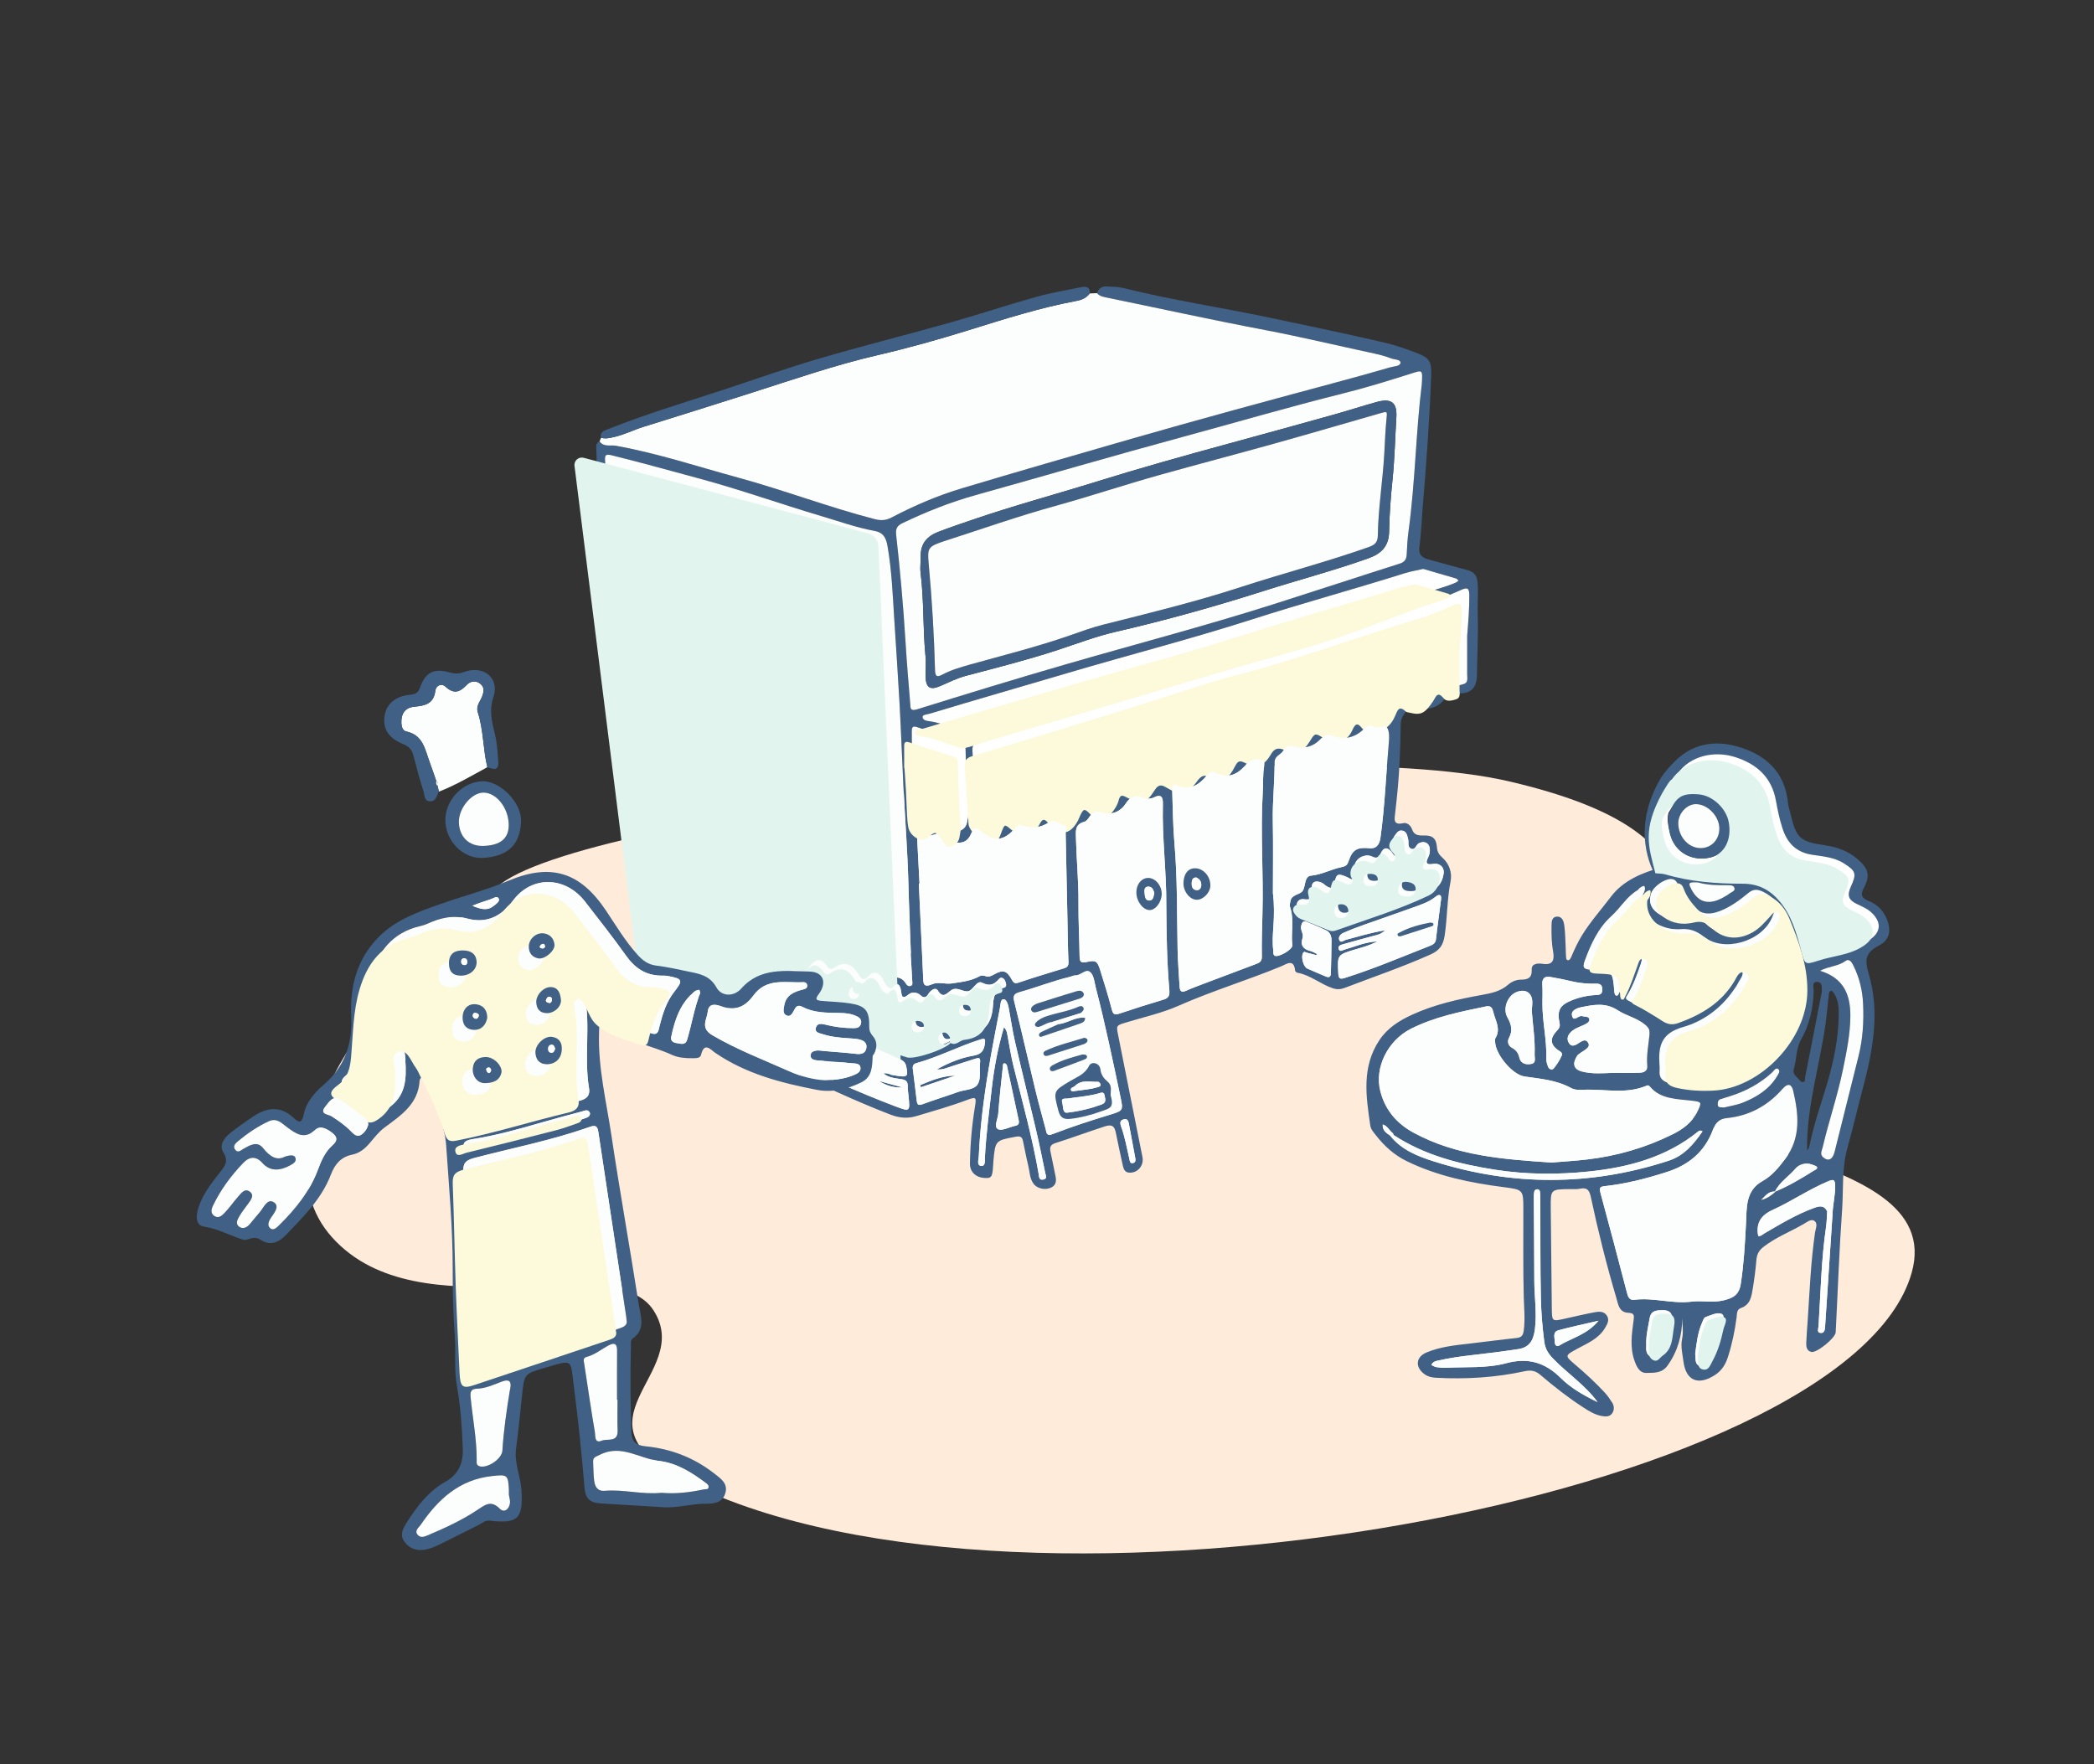 <?xml version="1.0" encoding="UTF-8"?>
<svg xmlns="http://www.w3.org/2000/svg" width="368" height="310" xmlns:xlink="http://www.w3.org/1999/xlink" viewBox="0 0 368 310">
  <rect x="0" y="0" width="368" height="310" fill="#333333" stroke="none"/>
  <defs>
    <style>
      .cls-1 {
        fill: none;
      }

      .cls-2 {
        clip-path: url(#clippath);
      }

      .cls-3 {
        fill: #fcfdfd;
      }

      .cls-4 {
        fill: #fff;
      }

      .cls-5 {
        fill: #406185;
      }

      .cls-6 {
        fill: #e1f5ee;
      }

      .cls-6, .cls-7, .cls-8 {
        mix-blend-mode: multiply;
      }

      .cls-7 {
        fill: #fcfadb;
      }

      .cls-8 {
        fill: #ffebda;
      }

      .cls-9 {
        isolation: isolate;
      }
    </style>
    <clipPath id="clippath">
      <rect class="cls-1" width="368" height="310"/>
    </clipPath>
  </defs>
  <g class="cls-9">
    <g id="_レイヤー_2" data-name="レイヤー 2">
      <g id="photo">
        <g class="cls-2">
          <path class="cls-8" d="m265.266,137.329c-37.866-8.837-160.191,5.054-177.259,18.004-17.067,12.95-45.044,45.003-29.632,62.131,15.413,17.128,49.308,1.563,56.503,12.858,7.195,11.295-16.094,19.223,6.077,30.218,59.272,29.397,203.832,2.579,215-36.853,6.629-23.403-51.021-19.9-46.973-38.833,4.048-18.933,19.604-37.415-23.716-47.525Z"/>
          <g>
            <path class="cls-5" d="m192.775,51.518c.287-.865.91-1.241,1.792-1.179.972.069,1.972.054,2.906.288,8.38,2.098,16.928,3.374,25.375,5.142,6.798,1.423,13.593,2.851,20.359,4.412,1.955.451,3.869,1.126,5.748,1.841,2.284.869,2.647,1.533,2.561,3.942-.272,7.66-.84,15.304-1.473,22.939-.198,2.394-.277,4.803-.592,7.182-.179,1.351.376,1.904,1.539,2.214,2.259.602,4.502,1.265,6.766,1.847,1.215.312,1.813.89,1.916,2.263.14,1.882-.042,3.75.02,5.627.117,3.55-.091,7.11-.137,10.667-.027,2.043-.993,3.177-2.999,3.138-1.241-.024-2.078.213-2.925,1.273-1.008,1.261-2.609,1.597-4.265,1.436-.609-.06-1.32-.699-1.822-.052-.611.788-1.368,1.483-1.383,2.687-.057,4.477-.228,8.952-.722,13.408-.086.775-.164,1.551-.257,2.325-.13,1.083-.358,2.153,1.441,1.738.645-.149,1.293.413,1.51,1.038.383,1.105,1.13,1.153,2.118,1.13,1.513-.035,2.163.536,2.274,2.055.063.865.381,1.33,1.017,1.899,1.171,1.047,1.671,2.645,1.386,4.087-.618,3.129-.57,6.308-1.026,9.445-.245,1.685-.805,2.671-2.501,3.428-4.935,2.205-10.04,3.938-15.073,5.867-.704.27-1.343.315-2.072.079-2.168-.7-3.927-2.323-6.224-2.728-.162-.029-.409-.217-.422-.35-.204-2.216-1.547-1.161-2.466-.782-5.947,2.455-12.117,4.313-18.014,6.922-2.951,1.305-6.172,2.002-9.276,2.957-1.7.523-1.693.505-1.344,2.247,1.427,7.127,2.852,14.255,4.264,21.385.301,1.521-.881,2.884-2.395,2.738-.797-.077-.958-.782-1.098-1.43-.397-1.841-.807-3.68-1.174-5.527-.228-1.145-.607-1.601-1.95-1.164-2.906.946-5.773,2.006-8.683,2.934-.928.296-1.028.779-.843,1.591.317,1.393.552,2.805.861,4.2.207.934.062,1.699-.897,2.084-1.077.432-2.367.053-2.937-.698-.716-.943-.679-2.085-.938-3.145-.354-1.451-.624-2.923-.938-4.385-.141-.657-.399-.928-1.212-.777-3.648.677-3.656.639-3.988,4.291-.029.324-.042.649-.063.974-.122,1.859-.307,2.09-1.591,1.986-1.548-.125-2.492-1.149-2.47-2.534.054-3.384.34-6.741.897-10.082.268-1.606.133-1.664-1.447-1.069-2.92,1.099-5.921,1.938-8.907,2.829-1.567.468-3.014.306-4.55-.286-6.123-2.36-12.039-5.179-17.995-7.911-.469-.215-.946-.466-1.445-.553-.838-.145-1.238-.6-1.362-1.41-.235-1.539-.63-3.067-.71-4.612-.055-1.061-.548-1.471-1.398-1.801-3.633-1.409-7.228-2.924-10.896-4.235-2.209-.79-4.146-2.152-6.408-2.812-.679-.198-.815-.921-.899-1.604-.886-7.215-1.782-14.428-2.694-21.64-.17-1.348.157-2.885-1.503-3.69-.475-.23-.297-.838.118-1.148.776-.58.653-1.357.529-2.126-1.585-9.812-2.412-19.715-3.591-29.576-.994-8.316-2.065-16.623-2.972-24.949-.337-3.088-.305-6.216-.443-9.326-.02-.444.194-.728.585-.902.74,1.039,1.929.592,2.881.764,7.298,1.318,14.331,3.651,21.458,5.595,8.067,2.2,15.902,5.201,24.011,7.299,1.087.281,1.963.237,2.944-.277,3.974-2.083,8.098-3.858,12.39-5.145,9.76-2.927,19.555-5.742,29.346-8.565,11.91-3.434,23.874-6.676,35.846-9.889,3.384-.908,6.76-1.844,10.126-2.816.629-.182,1.704-.162,1.746-.779.041-.609-1.042-.542-1.619-.767-.962-.375-1.974-.65-2.986-.866-6.404-1.367-12.767-2.906-19.207-4.128-9.42-1.788-18.789-3.851-28.182-5.782-.532-.109-.992-.286-1.349-.698Zm-25.05,130.838c.973.551,1.584-.468,2.413-.556,2.99-.315,4.152-2.113,4.363-4.98.09-1.221.103-2.819,1.916-3.236.583-.134.403-.723.245-1.156-.194-.531-.74-.791-1.059-.424-.893,1.026-1.613,1.39-3.049.681-.918-.454-1.546,1.409-2.46,1.521-.916.113-1.952-.86-2.932-.184-.846.583-1.418,1.532-2.372.02-.387-.613-1.217-.013-1.579.551-.432.673-.775.935-1.48.281-.57-.529-1.473-.579-1.999-.145-1.329,1.095-1.249.151-1.414-.772-.144-.806-.53-1.448-1.37-.51-.402.449-.66.14-.966-.079-.449-.322-.579-.837-.825-1.291-.612-1.128-1.556-1.521-2.339-.681-1.287,1.381-1.596.326-2.194-.54-1.101-1.591-2.347-1.898-3.944-.83-.861.576-1.059.116-1.485-.45-.826-1.097-1.564-1.126-2.549-.175-.273.263-.488.604-.665.943-.27.517-.591.491-1.108.341-1.759-.51-2.216-.352-3.074,1.304-.381.735-.656,1.01-1.439.584-.663-.361-.928.124-1.076.682-.299,1.127.42,2.411,1.707,2.886,1.518.56,3.149.876,4.584,1.593,5.414,2.703,11.166,4.519,16.82,6.593.547.201,1.105.373,1.659.555,1.287.422,6.715-1.382,7.712-2.562l-.039.036Zm-7.687-14.779c.015,0,.03-.002.045-.002-.147-4.022-.329-8.043-.432-12.066-.149-5.84-.606-11.662-.89-17.495-.233-4.798-.409-9.599-.671-14.396-.273-4.987-.62-9.97-.937-14.954-.268-4.205-.439-8.415-1.157-12.582-.252-1.462-.646-2.475-2.342-2.786-3.13-.574-6.137-1.656-9.187-2.559-7.279-2.157-14.429-4.724-21.771-6.692-5.078-1.361-10.137-2.794-15.246-4.043-.883-.216-1.181-.092-1.115.838.121,1.683.08,3.383.29,5.052.939,7.462,1.999,14.91,2.911,22.375,1.289,10.553,2.245,21.147,3.794,31.67.383,2.602.601,2.8,2.611,1.097,1.208-1.023,2.266-.983,3.55-.612,2.741.791,5.491,1.551,8.223,2.368,2.674.799,5.408,1.39,8.031,2.364,1.757.652,1.917,1.235.517,2.535-1.044.969-2.183,1.845-3.338,2.682-.815.59-1.115,1.194-1.016,2.272.302,3.295.498,6.604.58,9.912.114,4.608.257,9.211.779,13.794.037.321-.002.666.103.961.115.326.473.458.793.474.504.024.409-.44.375-.684-.123-.894-.055-1.795-.246-2.696-.24-1.132-.042-2.494,1.118-2.807,1.087-.293,1.802-.765,2.439-1.587.485-.627,1.282-.781,1.948-.705.952.108,1.527-.236,2.201-.838,1.296-1.158,2.102-1.163,3.633-.167.437.284.754.368,1.233.19,1.749-.647,3.204-.102,4.363,1.254.465.544.874.601,1.508.354,1.415-.552,2.549-.164,3.294,1.193.202.368.428.659.9.553,1.029-.232,1.768.155,2.297,1.035.177.296.448.496.807.38.415-.134.303-.526.289-.819-.079-1.621-.184-3.241-.28-4.861Zm97.802-55.856c.193-2.402.401-4.797.373-7.206-.014-1.242-.428-1.277-1.382-.867-1.905.819-3.795,1.684-5.79,2.276-10.758,3.189-21.272,7.144-32.149,9.98-6.455,1.683-12.761,3.935-19.143,5.901-9.174,2.826-18.348,5.652-27.546,8.397-1.137.339-1.375.862-1.301,1.894.24,3.35.411,6.706.649,10.057.082,1.148,2.375,3.334,3.502,3.428.627.052,1.138-.21,1.575-.633.388-.376.524-.883.709-1.37.554-1.452.562-1.449,1.726-.447,1.778,1.531,3.878,1.152,4.963-.943.505-.975.828-1.098,1.6-.142,1.848,2.284,3.788,2.051,5.143-.498.152-.285.258-.595.395-.888.583-1.248.783-1.285,1.715-.323,1.258,1.298,2.59,1.275,3.781-.104.598-.692,1.083-1.47,1.304-2.372.193-.787.516-.864,1.237-.482,2.705,1.431,3.506,1.255,5.089-1.239.563-.887,1.098-.98,1.902-.493,2.484,1.502,3.738,1.391,5.429-.906.804-1.092,1.305-1.441,2.576-.685,1.391.828,2.404.491,3.39-.758.358-.453.61-.99.899-1.495.357-.623.641-.908,1.504-.485,2.195,1.077,3.472.68,4.697-1.43.639-1.1,1.276-1.207,2.379-.774,2.138.839,3.339.354,4.529-1.626.798-1.327.934-1.359,2.219-.526,2.191,1.42,4.189.925,5.217-1.392.434-.979.838-1.328,1.594-.368.458.582,1.042.683,1.721.7,1.987.049,3.338-.796,4.199-2.838.405-.959.683-1.8,1.839-.722.169.158.48.171.731.231,1.965.47,2.614.132,4.096-2.049.447-.658.715-1.877,1.837-.485.523.649,1.479.406,2.204.167.804-.266.59-1.037.589-1.673-.004-2.271-.002-4.542-.002-6.813Zm-7.963-44.29c.132-2.545.169-2.429-2.031-1.733-3.897,1.235-7.812,2.442-11.777,3.432-9.511,2.377-18.92,5.128-28.378,7.694-12.093,3.281-24.122,6.798-36.191,10.172-4.457,1.246-8.729,2.939-12.892,4.937-.912.438-1.241.918-1.113,2.076.688,6.185,1.246,12.385,1.629,18.6.227,3.69.533,7.376.841,11.061.053.636-.088,1.386,1.201.984,8.675-2.703,17.364-5.364,26.091-7.891,12.223-3.539,24.538-6.758,36.669-10.614,7.363-2.341,14.7-4.765,22.064-7.102.931-.295,1.191-.81,1.228-1.688.057-1.362.143-2.73.327-4.08,1.185-8.697,1.286-17.49,2.333-25.849Zm-88.282,87.848c-.039.002-.077.003-.116.005.251,5.445.505,10.891.749,16.336.047,1.043-.081,2.072,1.605,1.34,1.057-.459,2.283.049,3.509-.142,1.691-.263,3.317-.42,4.832-1.275.249-.14.676-.128.956-.019.632.244,1.065,0,1.609-.301,1.521-.841,2.162-.673,3.015.831.339.598.492.89,1.28.622,2.642-.902,5.321-1.698,7.99-2.52.584-.18.778-.475.749-1.13-.108-2.401-.125-4.805-.174-7.209-.106-5.127-.209-10.255-.318-15.382-.01-.492.345-1.288-.224-1.396-.908-.173-1.765-1.178-2.694-.548-1.551,1.053-3.127,1.152-4.806.535-.555-.204-.753.036-1.089.43-1.968,2.312-3.725,2.587-5.988.684-1.025-.862-1.324-.789-1.808.362-.563,1.34-1.434,1.733-2.751,1.546-1.144-.163-1.656-1.537-2.481-1.65-.922-.126-1.946.918-3.063.191-1.242-.808-1.228.06-1.185.913.128,2.592.268,5.183.404,7.775Zm60.319-15.946c.123-1.62-.04-3.256.282-4.862.072-.359.053-.597-.31-.782-.902-.458-2.194-.259-2.841.565-1.453,1.851-3.195,2.664-5.442,1.538-.817-.41-1.1.003-1.562.55-1.338,1.585-2.923,2.641-5.11,1.681-.972-.427-.951.202-.929.813.113,3.112.123,6.234.393,9.333.54,6.218.429,12.447.556,18.673.044,2.138.222,4.273.342,6.409.041.73.156,1.316,1.146.867,1.003-.455,2.039-.839,3.07-1.229,3.036-1.15,6.079-2.283,9.114-3.436.592-.225,1.15-.386,1.135-1.304-.042-2.531.035-5.066.107-7.598.202-7.073-.368-14.148.049-21.22Zm-16.946,19.867c.053-5.968-.764-11.908-.603-17.88.032-1.179-.225-1.858-1.613-1.168-.576.287-1.31.233-1.916,0-1.362-.525-2.216-.144-3.019,1.091-.918,1.41-2.459,2.051-4.071,1.57-1.076-.321-1.675-.222-2.253.681-.238.373-.578.842-.955.937-1.693.427-1.477,1.716-1.447,2.934.092,3.759.471,7.505.439,11.273-.027,3.177.161,6.355.201,9.533.012.919.346,1.089,1.185.9,1.649-.372,1.922-.211,2.435,1.428.717,2.29,1.434,4.582,2.037,6.903.224.863.488,1.013,1.314.734,2.58-.871,5.179-1.69,7.789-2.469.943-.281,1.088-.772,1.007-1.706-.425-4.91-.499-9.836-.53-14.762Zm18.737-2.264c.231,1.95.221,3.896.084,5.845-.1,1.424-.213,2.853-.02,4.281.042.31-.082.685.243.886.618.383,3.186-1.084,3.099-1.826-.262-2.246.372-4.541-.404-6.759-.097-.277.005-.637.058-.952.211-1.262,1.68-1.147,2.156-1.834.565-.817.268-2.573,1.474-2.689,1.899-.182,3.494-1.104,5.259-1.475.849-.178,1.102-.326,1.366-1.126.655-1.98,1.541-2.439,3.647-2.218,1.102.115,1.75-.515,1.931-1.819.779-5.597.981-11.243,1.482-16.864.076-.85.097-1.798-.276-2.462-.336-.6-1.309.055-1.986-.154-.123-.038-.274-.005-.383-.061-.754-.388-1.229-.123-1.826.461-1.459,1.427-3.339,1.882-5.222,1.201-1.153-.417-1.726-.128-2.466.637-1.171,1.21-2.69,1.572-4.31,1.219-.882-.192-1.576-.351-2.089.654-.386.757-1.532.897-1.525,2.087.02,3.442-.386,6.871-.315,10.323.087,4.213.021,8.429.021,12.643Zm26.426-56.951c-1.111.253-2.204.423-3.248.752-8.913,2.806-17.931,5.256-26.831,8.113-10.751,3.451-21.699,6.254-32.527,9.46-8.026,2.377-16.078,4.673-24.091,7.101-.471.143-1.319.176-1.307.584.019.669.891.702,1.405.783,2.073.325,3.972,1.189,5.944,1.815.799.253,1.422.241,2.221-.015,3.646-1.169,7.325-2.237,10.998-3.322,4.79-1.416,9.588-2.805,14.377-4.224,7.034-2.083,14.056-4.204,21.096-6.267,5.605-1.642,11.281-3.063,16.829-4.875,5.425-1.771,10.721-3.937,16.093-5.876,1.585-.572,3.24-.95,4.783-1.65.161-.073.297-.201.445-.304-.134-.132-.246-.338-.406-.386-1.922-.576-3.851-1.129-5.782-1.688Zm-65.609,99.477c.314-.111.622-.211.925-.328,3.148-1.214,6.357-2.245,9.585-3.225,2.392-.727,2.381-.767,1.871-3.18-1.352-6.397-2.676-12.8-4.322-19.13-.243-.935-.318-2.111-.928-2.704-.795-.773-1.697.572-2.67.521-.306-.016-.618.175-.933.25-3.029.723-5.926,1.881-8.92,2.713-.981.273-1.12.698-.875,1.679,1.27,5.09,2.425,10.209,3.657,15.309.579,2.395,1.234,4.771,1.875,7.15.106.394.086.946.736.945Zm-53.556-37.104c-.007-2.609-.535-6.09-.361-9.597.041-.825-.02-1.46-1.076-1.723-2.887-.719-5.754-1.528-8.603-2.386-1.019-.307-1.153-.214-1.032.902.82,7.526,1.693,15.051,1.863,22.63.016.722.218,1.002.872,1.239,2.677.971,5.343,1.978,7.986,3.039.946.38,1.225.295,1.089-.805-.509-4.118-.633-8.263-.738-13.298Zm109.397-12.023c-1.564.029-2.586,1.267-2.318,2.636.09.46.69.878.075,1.374-.55.443-.953-.02-1.409-.215-1.606-.686-1.852-.599-2.193,1.049-.2.964-.636,1.022-1.349.582-.327-.202-.599-.513-.944-.663-1.123-.489-1.917.023-1.623,1.195.374,1.485-.073,1.924-1.49,1.735-.479-.064-.909.11-1.126.587-.227.499.097.867.354,1.234.27.385.673.614,1.093.787,1.557.642,3.124,1.258,4.683,1.895.429.175.797.236,1.288.06,5.477-1.956,11.058-3.628,16.328-6.14,1.26-.601,1.784-1.682,1.97-2.912.173-1.143-.703-1.919-1.835-1.718-1.003.178-1.445-.035-.925-1.06.214-.423.335-.833.347-1.293.031-1.205-.827-1.777-1.889-1.307-.562.248-.656,1.368-1.474.952-.653-.332-.261-1.205-.503-1.794-.073-.177-.068-.386-.139-.564-.178-.447-.462-.772-.994-.796-.531-.024-.731.324-1.034.697-.745.918-.442,1.572.257,2.315.344.366.588,1.02.048,1.376-.513.339-.73-.274-1.004-.616-.747-.934-1.421-.825-1.898.236-.34.755-.781.955-1.527.56-.274-.145-.618-.158-.767-.193Zm-89.622,37.648c-1.501.241-2.799-.366-4.13-.844-2.993-1.075-5.902-2.353-8.799-3.661-.271-.122-.9-.567-.851.062.066.853-.188,1.865,1.038,2.448,6.325,3.007,12.693,5.91,19.244,8.396,2.698,1.024,2.701,1.013,2.426-1.749-.058-.58-.145-1.162-.139-1.743.008-.781-.268-1.103-1.101-1.24-1.052-.172-2.199-.211-3.169-1.01.907-.139,1.608.3,2.37.42,1.836.288,2.018.096,1.624-1.692-.19-.862-.768-1.07-1.421-1.384-6.444-3.094-13.306-5.112-19.921-7.765-.43-.173-1.015-.665-1.366-.283-.382.417-.102,1.112-.024,1.688.099.731.721.876,1.244,1.077,2.421.929,4.85,1.841,7.287,2.728,1.254.456,2.444,1.011,3.89,2.091-4.052-1.344-7.676-2.507-11.157-4.07-.337-.151-.765-.527-1.001-.073-.2.385-.008.895.469,1.126.29.141.612.21.912.333,4.193,1.713,8.384,3.429,12.576,5.144Zm9.502-55.72l.043.002c.092,1.359.199,2.718.273,4.078.078,1.426.11,2.855.19,4.281.04.71.088,1.427.226,2.122.307,1.547,2.286,2.682,3.242,1.899,1.582-1.294,1.59-1.3,2.698.34.399.59.692,1.345,1.616,1.059.801-.248,1.317-.807,1.44-1.667.083-.578.252-1.165.207-1.735-.291-3.739-.397-7.485-.499-11.232-.016-.593-.217-.949-.819-1.138-2.597-.816-5.183-1.669-7.773-2.509-.77-.25-.864.177-.852.798.024,1.233.007,2.467.007,3.701Zm81.806,33.179c-1.446.766-2.692,1.053-3.915,1.419-3.143.94-3.103.955-2.942,4.217.048.971.358,1.034,1.184.773,5.074-1.602,9.965-3.684,14.91-5.626.549-.215.999-.468,1.08-1.202.254-2.32.596-4.63.886-6.947.03-.242.024-.638-.112-.72-.294-.177-.622.047-.869.248-1.185.967-2.626,1.4-4.022,1.908-2.857,1.038-5.737,2.009-8.599,3.032-1.216.435-2.427.895-3.607,1.418-.484.214-.904.764-.675,1.257.271.585.808.033,1.186-.065,2.171-.559,4.309-1.252,6.87-1.66-.769.712-1.397.805-2.012.966-1.814.476-3.618.991-5.426,1.489-.471.13-.949.355-.696.909.216.473.662.115,1.011.019,1.789-.495,3.496-1.313,5.749-1.436Zm-111.931-15.544c.918.118,1.376-.139,1.817-.415.944-.591,1.691-1.406,2.489-2.169.63-.602.372-.734-.3-.936-5.092-1.536-10.173-3.108-15.26-4.66-.554-.169-1.075-.275-1.64.151-1.137.859-2.348,1.619-3.522,2.43-.196.136-.523.23-.474.523.049.297.375.304.624.365,4.789,1.169,9.375,3.036,14.197,4.094.818.18,1.611.479,2.069.617Zm-10.226,20.103h.024c0-.455.056-.918-.008-1.364-.911-6.303-.766-12.683-1.369-19.01-.115-1.211-.391-1.972-1.687-2.139-.509-.065-1.009-.248-1.497-.421-.957-.339-1.041.064-.939.909.647,5.341,1.155,10.701,1.911,16.026.291,2.051.501,4.12.89,6.158.132.692,1.842,2.146,2.368,1.886.764-.377.098-1.237.305-1.852.02-.058.003-.129.003-.194Zm44.757,17.919c2.016-1.112,4.148-2.018,6.397-2.392,1.485-.246,1.908-.974,2.051-2.233.078-.685.019-.873-.777-.624-3.834,1.2-7.407,3.099-11.287,4.166-.525.144-.685.493-.614,1.031.245,1.857.459,3.719.686,5.579.076.62.252.895,1.001.614,2.062-.771,4.174-1.41,6.246-2.155,1.177-.423,2.79-.341,3.442-1.325.662-1,.291-2.52.441-3.799.116-.984-.241-.919-.901-.704-1.354.441-2.709.882-4.068,1.306-.845.264-1.658.669-2.618.536Zm11.782-7.397c.548.542.563,1.143.673,1.708.333,1.716.583,3.454,1.008,5.147,1.583,6.295,3.316,12.555,4.428,18.959.086.497.031,1.12.84.947.735-.157.397-.724.322-1.092-.532-2.608-1.067-5.217-1.674-7.808-1.198-5.113-2.472-10.208-3.654-15.324-.452-1.956-.729-3.953-1.101-5.928-.118-.628-.381-1.519-.888-1.531-.582-.013-.541.928-.646,1.472-.689,3.565-1.388,7.13-1.988,10.71-.856,5.115-1.514,10.257-1.742,15.443-.026.581-.406,1.592.424,1.668.81.075.625-.987.655-1.533.227-4.148.769-8.265,1.243-12.385.404-3.508,1.083-6.981,2.1-10.454Zm55.058-12.847c-.065.057-.13.114-.195.171-.555-.145-1.109-.291-1.664-.435-.22-.057-.425-.284-.637.077-.391.666.033,2.394.754,2.727,1.057.488,2.145.911,3.211,1.38.545.24.907.145.926-.495.057-1.931.103-3.862.114-5.793.004-.736-.211-1.455-.928-1.803-1.104-.536-2.244-.999-3.377-1.475-.645-.271-.853-.016-1.024.659-.203.8.508,1.393.226,2.206-.415,1.2.147,1.935,1.377,2.229.425.102.812.364,1.216.553Zm-52.448,29.264c-.692-3.235-1.38-6.471-2.089-9.702-.033-.149-.238-.356-.377-.368-.376-.031-.306.334-.327.54-.292,2.767-.615,5.532-.817,8.306-.068.94-.824,2.301-.054,2.716.687.37,1.955-.334,2.966-.565.063-.014.127-.03.19-.045.482-.115.588-.447.508-.884Zm20.48,6.608c-.377-2.029-.746-4.059-1.135-6.086-.088-.461-.254-.905-.883-.753-.713.173-.689.683-.497,1.212.686,1.89,1.036,3.863,1.484,5.813.071.31.089.711.514.677.511-.042.597-.408.517-.862Z"/>
            <path class="cls-3" d="m192.775,51.518c.357.412.817.589,1.349.698,9.393,1.932,18.761,3.994,28.182,5.782,6.439,1.222,12.803,2.761,19.207,4.128,1.012.216,2.024.491,2.986.866.577.225,1.66.158,1.619.767-.042.617-1.116.597-1.746.779-3.366.972-6.743,1.908-10.126,2.816-11.972,3.212-23.936,6.455-35.846,9.889-9.791,2.823-19.586,5.638-29.346,8.565-4.293,1.287-8.416,3.061-12.39,5.145-.981.514-1.858.558-2.944.277-8.109-2.097-15.944-5.099-24.011-7.299-7.127-1.943-14.16-4.277-21.458-5.595-.952-.172-2.14.275-2.881-.764.086-.215.173-.431.259-.646.781.237,1.526.047,2.294-.128,1.783-.404,3.408-1.244,5.143-1.782,6.378-1.978,12.744-3.991,19.107-6.018,7.288-2.322,14.512-4.833,21.985-6.568,5.426-1.26,10.807-2.765,16.127-4.424,6.254-1.95,12.491-3.933,18.941-5.137.954-.178,1.705-.555,2.295-1.298.419-.017.837-.034,1.256-.052Z"/>
            <path class="cls-5" d="m191.519,51.57c-.59.743-1.341,1.12-2.295,1.298-6.45,1.205-12.686,3.187-18.941,5.137-5.319,1.659-10.7,3.164-16.127,4.424-7.473,1.735-14.697,4.246-21.985,6.568-6.362,2.027-12.729,4.041-19.107,6.018-1.736.538-3.36,1.378-5.143,1.782-.768.174-1.513.365-2.294.128-.26-.991.473-1.201,1.146-1.471,6.629-2.658,13.468-4.7,20.246-6.922,5.67-1.858,11.297-3.864,17.021-5.54,7.654-2.241,15.398-4.173,23.074-6.342,4.991-1.41,9.913-3.057,14.913-4.451,2.635-.734,5.304-1.208,7.973-1.727.875-.17,1.597-.077,1.518,1.097Z"/>
            <path class="cls-3" d="m160.038,167.577c.096,1.62.201,3.24.28,4.861.014.293.127.685-.289.819-.358.116-.629-.085-.807-.38-.529-.881-1.268-1.267-2.297-1.035-.472.106-.698-.185-.9-.553-.745-1.357-1.879-1.745-3.294-1.193-.634.247-1.043.19-1.508-.354-1.159-1.356-2.614-1.901-4.363-1.254-.48.177-.796.094-1.233-.19-1.531-.995-2.336-.99-3.633.167-.674.602-1.249.946-2.201.838-.666-.075-1.463.078-1.948.705-.636.822-1.352,1.294-2.439,1.587-1.16.313-1.358,1.675-1.118,2.807.191.901.123,1.802.246,2.696.034.245.129.708-.375.684-.319-.015-.677-.148-.793-.474-.105-.295-.066-.64-.103-.961-.521-4.584-.665-9.186-.779-13.794-.082-3.308-.278-6.618-.58-9.912-.099-1.078.201-1.682,1.016-2.272,1.155-.836,2.294-1.712,3.338-2.682,1.4-1.3,1.239-1.883-.517-2.535-2.623-.974-5.357-1.565-8.031-2.364-2.733-.817-5.483-1.577-8.223-2.368-1.284-.371-2.342-.411-3.55.612-2.01,1.702-2.228,1.505-2.611-1.097-1.549-10.523-2.505-21.116-3.794-31.67-.912-7.465-1.971-14.913-2.911-22.375-.21-1.67-.17-3.37-.29-5.052-.067-.93.231-1.054,1.115-.838,5.109,1.25,10.167,2.682,15.246,4.043,7.342,1.968,14.491,4.536,21.771,6.692,3.05.904,6.057,1.986,9.187,2.559,1.696.311,2.091,1.324,2.342,2.786.718,4.168.89,8.378,1.157,12.582.317,4.984.663,9.967.937,14.954.263,4.796.438,9.598.671,14.396.284,5.832.741,11.655.89,17.495.103,4.023.285,8.044.432,12.066-.015,0-.03.002-.045.002Z"/>
            <path class="cls-4" d="m257.84,111.721c0,2.271-.003,4.542.002,6.813.001.636.215,1.407-.589,1.673-.725.24-1.681.482-2.204-.167-1.121-1.392-1.39-.173-1.837.485-1.482,2.18-2.132,2.518-4.096,2.049-.25-.06-.562-.074-.731-.231-1.156-1.078-1.434-.237-1.839.722-.862,2.042-2.212,2.887-4.199,2.838-.679-.017-1.263-.118-1.721-.7-.756-.96-1.16-.612-1.594.368-1.028,2.317-3.025,2.812-5.217,1.392-1.285-.833-1.422-.801-2.219.526-1.191,1.981-2.391,2.466-4.529,1.626-1.102-.433-1.74-.326-2.379.774-1.226,2.11-2.503,2.506-4.697,1.43-.863-.423-1.147-.138-1.504.485-.289.505-.542,1.042-.899,1.495-.986,1.249-1.999,1.586-3.39.758-1.27-.756-1.772-.407-2.576.685-1.691,2.296-2.944,2.408-5.429.906-.805-.486-1.34-.394-1.902.493-1.583,2.494-2.384,2.67-5.089,1.239-.721-.382-1.045-.305-1.237.482-.221.901-.706,1.679-1.304,2.372-1.191,1.379-2.523,1.402-3.781.104-.932-.961-1.132-.925-1.715.323-.137.294-.243.603-.395.888-1.355,2.549-3.295,2.782-5.143.498-.773-.955-1.095-.833-1.6.142-1.085,2.095-3.185,2.474-4.963.943-1.164-1.002-1.173-1.005-1.726.447-.185.487-.321.994-.709,1.37-.437.423-.948.686-1.575.633-1.127-.094-3.42-2.28-3.502-3.428-.238-3.351-.409-6.706-.649-10.057-.074-1.032.165-1.555,1.301-1.894,9.198-2.745,18.372-5.571,27.546-8.397,6.382-1.966,12.688-4.218,19.143-5.901,10.877-2.836,21.391-6.791,32.149-9.98,1.996-.592,3.885-1.457,5.79-2.276.955-.41,1.368-.375,1.382.867.028,2.409-.18,4.804-.373,7.206Z"/>
            <path class="cls-4" d="m250.131,99.985c1.93.559,3.86,1.112,5.782,1.688.159.048.272.254.406.386-.148.103-.284.231-.445.304-1.543.7-3.198,1.078-4.783,1.65-5.372,1.939-10.668,4.105-16.093,5.876-5.549,1.811-11.224,3.232-16.829,4.875-7.04,2.063-14.062,4.184-21.096,6.267-4.789,1.418-9.587,2.808-14.377,4.224-3.673,1.086-7.352,2.153-10.998,3.322-.799.256-1.423.269-2.221.015-1.972-.626-3.872-1.49-5.944-1.815-.514-.081-1.386-.114-1.405-.783-.011-.407.837-.441,1.307-.584,8.012-2.428,16.064-4.724,24.091-7.101,10.828-3.206,21.777-6.009,32.527-9.46,8.9-2.857,17.919-5.307,26.831-8.113,1.044-.329,2.138-.499,3.248-.752Z"/>
            <path class="cls-4" d="m160.243,132.263c0-1.234.017-2.468-.007-3.701-.012-.621.082-1.048.852-.798,2.59.84,5.176,1.692,7.773,2.509.602.189.803.545.819,1.138.102,3.747.209,7.493.499,11.232.044.57-.125,1.157-.207,1.735-.123.86-.639,1.419-1.44,1.667-.924.286-1.218-.469-1.616-1.059-1.108-1.639-1.116-1.634-2.698-.34-.957.782-2.935-.352-3.242-1.899-.138-.695-.186-1.412-.226-2.122-.08-1.426-.112-2.855-.19-4.281-.074-1.36-.181-2.719-.273-4.078l-.043-.002Z"/>
            <path class="cls-7" d="m256.498,114.405c0,2.271-.003,4.542.002,6.813.001.636.215,1.407-.589,1.673-.725.24-1.681.482-2.204-.167-1.121-1.392-1.39-.173-1.837.485-1.482,2.18-2.132,2.518-4.096,2.049-.25-.06-.562-.074-.731-.231-1.156-1.078-1.434-.237-1.839.722-.862,2.042-2.212,2.887-4.199,2.838-.679-.017-1.263-.118-1.721-.7-.756-.96-1.16-.612-1.594.368-1.028,2.317-3.025,2.812-5.217,1.392-1.285-.833-1.422-.801-2.219.526-1.191,1.981-2.391,2.466-4.529,1.626-1.102-.433-1.74-.326-2.379.774-1.226,2.11-2.503,2.506-4.697,1.43-.863-.423-1.147-.138-1.504.485-.289.505-.542,1.042-.899,1.495-.986,1.249-1.999,1.586-3.39.758-1.27-.756-1.772-.407-2.576.685-1.691,2.296-2.944,2.408-5.429.906-.805-.486-1.34-.394-1.902.493-1.583,2.494-2.384,2.67-5.089,1.239-.721-.382-1.045-.305-1.237.482-.221.901-.706,1.679-1.304,2.372-1.191,1.379-2.523,1.402-3.781.104-.932-.961-1.132-.925-1.715.323-.137.294-.243.603-.395.888-1.355,2.549-3.295,2.782-5.143.498-.773-.955-1.095-.833-1.6.142-1.085,2.095-3.185,2.474-4.963.943-1.164-1.002-1.173-1.005-1.726.447-.185.487-.321.994-.709,1.37-.437.423-.948.686-1.575.633-1.127-.094-3.42-2.28-3.502-3.428-.238-3.351-.409-6.706-.649-10.057-.074-1.032.165-1.555,1.301-1.894,9.198-2.745,18.372-5.571,27.546-8.397,6.382-1.966,12.688-4.218,19.143-5.901,10.877-2.836,21.391-6.791,32.149-9.98,1.996-.592,3.885-1.457,5.79-2.276.955-.41,1.368-.375,1.382.867.028,2.409-.18,4.804-.373,7.206Z"/>
            <path class="cls-3" d="m249.877,67.431c-1.047,8.359-1.148,17.152-2.333,25.849-.184,1.35-.269,2.718-.327,4.08-.037.878-.298,1.393-1.228,1.688-7.364,2.337-14.7,4.761-22.064,7.102-12.13,3.856-24.446,7.075-36.669,10.614-8.727,2.527-17.416,5.189-26.091,7.891-1.289.402-1.148-.348-1.201-.984-.308-3.685-.614-7.371-.841-11.061-.382-6.215-.94-12.415-1.629-18.6-.129-1.158.201-1.639,1.113-2.076,4.163-1.998,8.435-3.691,12.892-4.937,12.069-3.373,24.098-6.89,36.191-10.172,9.459-2.566,18.867-5.317,28.378-7.694,3.964-.991,7.879-2.198,11.777-3.432,2.2-.697,2.163-.812,2.031,1.733Zm-87.237,47.788c.158,1.233-.004,2.47.028,3.703.051,1.952.812,2.406,2.578,1.635,1.486-.649,2.937-1.379,4.52-1.797,5.334-1.408,10.684-2.759,15.932-4.472,3.457-1.128,6.862-2.447,10.409-3.264,8.735-2.012,17.357-4.425,25.893-7.146,6.122-1.951,12.342-3.583,18.403-5.736,2.23-.792,3.677-2.007,3.722-4.761.05-3.046.289-6.09.601-9.132.371-3.616.446-7.263.669-10.895.158-2.577-.849-3.42-3.424-2.714-2.504.687-4.973,1.5-7.474,2.198-6.187,1.728-12.379,3.438-18.577,5.126-7.771,2.117-15.524,4.284-23.217,6.679-7.187,2.238-14.463,4.189-21.589,6.626-2.087.714-4.181,1.414-6.238,2.207-1.907.736-3.113,2.049-3.067,4.247.02.973-.146,1.963-.026,2.92.607,4.842.393,9.727.855,14.574Z"/>
            <path class="cls-3" d="m161.594,155.279c-.135-2.592-.275-5.183-.404-7.775-.042-.853-.056-1.721,1.185-.913,1.117.727,2.141-.317,3.063-.191.825.113,1.337,1.487,2.481,1.65,1.317.187,2.188-.206,2.751-1.546.484-1.152.783-1.224,1.808-.362,2.263,1.902,4.019,1.628,5.988-.684.336-.395.535-.634,1.089-.43,1.678.617,3.255.518,4.806-.535.929-.631,1.786.374,2.694.548.569.109.214.905.224,1.396.109,5.127.212,10.255.318,15.382.049,2.403.066,4.808.174,7.209.03.655-.164.95-.749,1.13-2.669.822-5.347,1.618-7.99,2.52-.787.269-.941-.024-1.28-.622-.853-1.504-1.493-1.671-3.015-.831-.544.301-.977.545-1.609.301-.28-.108-.707-.121-.956.019-1.515.855-3.141,1.012-4.832,1.275-1.225.191-2.452-.317-3.509.142-1.686.732-1.558-.297-1.605-1.34-.245-5.446-.499-10.891-.749-16.336.039-.002.077-.003.116-.005Z"/>
            <path class="cls-3" d="m221.913,139.333c-.417,7.072.152,14.147-.049,21.22-.072,2.532-.149,5.066-.107,7.598.015.918-.543,1.079-1.135,1.304-3.035,1.153-6.078,2.286-9.114,3.436-1.031.391-2.068.774-3.07,1.229-.99.45-1.105-.136-1.146-.867-.12-2.136-.298-4.272-.342-6.409-.127-6.226-.016-12.455-.556-18.673-.269-3.099-.279-6.221-.393-9.333-.022-.611-.043-1.24.929-.813,2.187.96,3.772-.097,5.11-1.681.462-.547.745-.96,1.562-.55,2.247,1.126,3.989.314,5.442-1.538.647-.825,1.939-1.024,2.841-.565.363.184.382.423.31.782-.322,1.606-.159,3.242-.282,4.862Zm-9.205,16.286c.01-1.621-1.222-3.015-2.675-3.027-1.228-.01-1.999.947-2.049,2.542-.048,1.557,1.158,3.045,2.421,2.986,1.131-.052,2.296-1.318,2.303-2.502Z"/>
            <path class="cls-3" d="m204.967,159.2c.031,4.926.105,9.853.53,14.762.081.935-.065,1.425-1.007,1.706-2.61.779-5.209,1.598-7.789,2.469-.825.279-1.09.129-1.314-.734-.603-2.321-1.319-4.614-2.037-6.903-.513-1.639-.786-1.8-2.435-1.428-.839.189-1.174.02-1.185-.9-.04-3.178-.228-6.356-.201-9.533.032-3.768-.347-7.514-.439-11.273-.03-1.217-.247-2.507,1.447-2.934.377-.095.717-.564.955-.937.578-.903,1.177-1.003,2.253-.681,1.612.481,3.154-.161,4.071-1.57.804-1.234,1.658-1.616,3.019-1.091.605.233,1.34.287,1.916,0,1.387-.69,1.644-.011,1.613,1.168-.161,5.972.657,11.911.603,17.88Zm-.809-2.137c-.011-1.477-1.145-2.792-2.392-2.775-1.179.017-2.074,1.13-2.06,2.565.015,1.571,1.188,3.099,2.361,3.078,1.051-.02,2.101-1.46,2.091-2.868Z"/>
            <path class="cls-3" d="m223.704,156.936c0-4.215.066-8.431-.021-12.643-.071-3.452.335-6.881.315-10.323-.007-1.19,1.139-1.33,1.525-2.087.512-1.005,1.207-.846,2.089-.654,1.619.352,3.139-.009,4.31-1.219.74-.765,1.314-1.053,2.466-.637,1.883.681,3.763.226,5.222-1.201.597-.584,1.072-.849,1.826-.461.109.056.26.023.383.061.676.209,1.649-.446,1.986.154.373.664.352,1.611.276,2.462-.501,5.621-.703,11.267-1.482,16.864-.182,1.305-.829,1.935-1.931,1.819-2.107-.221-2.992.238-3.647,2.218-.264.799-.517.947-1.366,1.126-1.765.371-3.36,1.294-5.259,1.475-1.207.115-.909,1.871-1.474,2.689-.476.688-1.944.572-2.156,1.834-.053.314-.155.674-.058.952.776,2.218.142,4.513.404,6.759.087.742-2.481,2.209-3.099,1.826-.325-.201-.201-.576-.243-.886-.194-1.429-.08-2.857.02-4.281.137-1.948.147-3.895-.084-5.845Z"/>
            <path class="cls-7" d="m248.789,102.669c1.93.559,3.86,1.112,5.782,1.688.159.048.272.254.406.386-.148.103-.284.231-.445.304-1.543.7-3.198,1.078-4.783,1.65-5.372,1.939-10.668,4.105-16.093,5.876-5.549,1.811-11.224,3.232-16.829,4.875-7.04,2.063-14.062,4.184-21.096,6.267-4.789,1.418-9.587,2.808-14.377,4.224-3.673,1.086-7.352,2.153-10.998,3.322-.799.256-1.423.269-2.221.015-1.972-.626-3.872-1.49-5.944-1.815-.514-.081-1.386-.114-1.405-.783-.011-.407.837-.441,1.307-.584,8.012-2.428,16.064-4.724,24.091-7.101,10.828-3.206,21.777-6.009,32.527-9.46,8.9-2.857,17.919-5.307,26.831-8.113,1.044-.329,2.138-.499,3.248-.752Z"/>
            <path class="cls-3" d="m184.522,199.462c-.65,0-.63-.551-.736-.945-.641-2.379-1.296-4.755-1.875-7.15-1.232-5.1-2.387-10.219-3.657-15.309-.245-.98-.106-1.406.875-1.679,2.994-.833,5.891-1.99,8.92-2.713.314-.075.627-.266.933-.25.973.051,1.874-1.294,2.67-.521.611.593.685,1.769.928,2.704,1.646,6.33,2.97,12.733,4.322,19.13.51,2.412.521,2.453-1.871,3.18-3.228.981-6.437,2.011-9.585,3.225-.302.117-.611.217-.925.328Zm6.176-20.584c-.068-.443-.608-.47-.749-.849.207-.298.687-.505.434-.968-.193-.353-.576-.267-.864-.138-1.792.804-3.746,1.055-5.593,1.669-.68.226-1.33.54-1.831,1.072-.166.177-.343.441-.085.665.123.107.365.166.525.128.82-.194,1.495-.795,2.366-.856.372.162.869-.07,1.153.367-.996.451-1.999.887-2.982,1.365-.269.131-.615.369-.43.73.129.253.437.11.687.025,2.129-.73,4.267-1.434,6.39-2.18.468-.164,1.004-.356.979-1.03Zm4.48,13.606c-.011-.809.284-1.719-.485-2.359-.713-.594-1.183-1.192-1.311-2.22-.137-1.096-1.56-1.467-1.99-.588-.704,1.437-2.026,1.904-3.223,2.609-3.11,1.832-3.066,1.814-2.161,5.282.315,1.207.941,1.546,2.089,1.419,1.816-.202,3.564-.666,5.276-1.271,1.64-.579,2.473-.618,1.806-2.872Zm-4.691-17.814c-.322-.746-.934-.584-1.486-.416-2.225.676-4.442,1.38-6.659,2.084-.243.077-.481.199-.689.347-.266.189-.529.489-.433.794.135.428.54.508.962.377,2.529-.788,5.06-1.571,7.585-2.372.375-.119.705-.341.719-.814Zm.102,7.697c-2.316.742-4.669,1.257-6.848,2.293-.261.124-.443.341-.339.608.15.382.53.33.827.236,2.099-.662,4.192-1.344,6.285-2.024.12-.039.231-.118.334-.194.226-.167.366-.404.208-.656-.086-.137-.316-.183-.467-.263Zm-.368,2.946c-1.769.49-3.636.975-5.328,1.946-.294.168-.506.465-.332.79.122.228.443.232.7.137,1.746-.647,3.494-1.288,5.23-1.962.258-.1.659-.249.502-.661-.1-.262-.422-.228-.772-.25Z"/>
            <path class="cls-3" d="m130.966,162.358c.105,5.035.229,9.18.738,13.298.136,1.1-.142,1.185-1.089.805-2.643-1.06-5.308-2.068-7.986-3.039-.655-.238-.856-.518-.872-1.239-.17-7.578-1.043-15.104-1.863-22.63-.122-1.115.013-1.209,1.032-.902,2.849.858,5.716,1.667,8.603,2.386,1.056.263,1.117.898,1.076,1.723-.174,3.507.354,6.988.361,9.597Zm-2.543,1.572c.885.17,1.538-.171,1.595-.988.061-.881-.651-1.393-1.45-1.537-.799-.144-1.362.26-1.471,1.122-.131,1.034.487,1.358,1.327,1.403Z"/>
            <path class="cls-3" d="m240.363,150.334c.15.035.494.048.767.193.746.395,1.187.195,1.527-.56.477-1.06,1.151-1.169,1.898-.236.274.342.49.956,1.004.616.54-.357.296-1.01-.048-1.376-.699-.743-1.002-1.397-.257-2.315.303-.373.503-.721,1.034-.697.532.024.816.349.994.796.071.178.067.387.139.564.242.589-.151,1.462.503,1.794.818.416.912-.704,1.474-.952,1.062-.47,1.92.102,1.889,1.307-.012.459-.133.87-.347,1.293-.519,1.025-.077,1.238.925,1.06,1.132-.201,2.008.575,1.835,1.718-.186,1.23-.71,2.311-1.97,2.912-5.27,2.512-10.851,4.184-16.328,6.14-.491.175-.859.115-1.288-.06-1.559-.637-3.126-1.253-4.683-1.895-.42-.173-.823-.402-1.093-.787-.257-.367-.581-.735-.354-1.234.217-.477.647-.651,1.126-.587,1.418.19,1.864-.249,1.49-1.735-.295-1.172.499-1.684,1.623-1.195.345.15.617.461.944.663.712.44,1.149.382,1.349-.582.341-1.648.588-1.735,2.193-1.049.456.195.859.658,1.409.215.616-.496.015-.915-.075-1.374-.268-1.369.754-2.607,2.318-2.636Zm6.969,6.231c1.297.17,1.988-.127,2.111-1.076.133-1.028-.648-1.317-1.46-1.438-.969-.145-1.488.434-1.602,1.293-.126.943.61,1.157.952,1.222Zm-9.701,2.52c-.071-.704-.559-1.125-1.274-1.111-.711.014-1.238.407-1.206,1.228.03.773.482,1.257,1.224,1.199.668-.052,1.223-.44,1.256-1.316Zm3.905-4.292c.753.007,1.271-.353,1.273-1.104.002-.768-.53-1.047-1.282-1.057-.777-.011-1.218.265-1.224,1.076-.007.831.498,1.094,1.233,1.085Z"/>
            <path class="cls-7" d="m158.901,134.946c0-1.234.017-2.468-.007-3.701-.012-.621.082-1.048.852-.798,2.59.84,5.176,1.692,7.773,2.509.602.189.803.545.819,1.138.102,3.747.209,7.493.499,11.232.044.57-.125,1.157-.207,1.735-.123.86-.639,1.419-1.44,1.667-.924.286-1.218-.469-1.616-1.059-1.108-1.639-1.116-1.634-2.698-.34-.957.782-2.935-.352-3.242-1.899-.138-.695-.186-1.412-.226-2.122-.08-1.426-.112-2.855-.19-4.281-.074-1.36-.181-2.719-.273-4.078l-.043-.002Z"/>
            <path class="cls-3" d="m242.049,165.442c-2.253.123-3.96.942-5.749,1.436-.349.096-.795.454-1.011-.019-.253-.555.225-.78.696-.909,1.808-.498,3.612-1.013,5.426-1.489.615-.161,1.243-.253,2.012-.966-2.561.408-4.699,1.101-6.87,1.66-.378.097-.915.649-1.186.065-.229-.493.191-1.043.675-1.257,1.18-.523,2.39-.983,3.607-1.418,2.862-1.023,5.743-1.995,8.599-3.032,1.396-.507,2.837-.94,4.022-1.908.247-.201.575-.425.869-.248.136.082.142.478.112.72-.29,2.316-.632,4.627-.886,6.947-.08.734-.531.987-1.08,1.202-4.944,1.942-9.835,4.024-14.91,5.626-.826.261-1.136.198-1.184-.773-.161-3.262-.201-3.277,2.942-4.217,1.223-.366,2.469-.652,3.915-1.419Zm9.273-3.307c-1.833.36-3.643.824-5.31,1.727-.203.11-.552.218-.357.534.146.237.456.16.708.078,1.721-.557,3.442-1.114,5.164-1.667.184-.059.393-.12.387-.335-.011-.386-.355-.268-.592-.337Z"/>
            <path class="cls-3" d="m130.118,149.897c-.458-.139-1.25-.438-2.069-.617-4.822-1.058-9.408-2.925-14.197-4.094-.249-.061-.575-.068-.624-.365-.048-.293.278-.387.474-.523,1.174-.811,2.384-1.572,3.522-2.43.565-.427,1.086-.321,1.64-.151,5.087,1.552,10.168,3.124,15.26,4.66.671.203.929.334.3.936-.798.763-1.546,1.578-2.489,2.169-.441.276-.899.533-1.817.415Z"/>
            <path class="cls-3" d="m119.893,170c0,.065.017.136-.003.194-.207.615.459,1.475-.305,1.852-.526.259-2.236-1.195-2.368-1.886-.388-2.038-.599-4.107-.89-6.158-.755-5.325-1.264-10.685-1.911-16.026-.102-.845-.018-1.248.939-.909.488.173.988.355,1.497.421,1.296.166,1.571.928,1.687,2.139.603,6.327.458,12.707,1.369,19.01.064.446.008.909.008,1.364h-.024Z"/>
            <path class="cls-3" d="m176.432,180.522c-1.017,3.473-1.696,6.946-2.1,10.454-.474,4.12-1.016,8.237-1.243,12.385-.03.547.155,1.608-.655,1.533-.831-.076-.45-1.087-.424-1.668.228-5.186.886-10.329,1.742-15.443.6-3.581,1.298-7.145,1.988-10.71.105-.544.064-1.485.646-1.472.507.011.77.903.888,1.531.372,1.975.649,3.972,1.101,5.928,1.182,5.116,2.456,10.211,3.654,15.324.607,2.591,1.142,5.2,1.674,7.808.075.368.413.936-.322,1.092-.809.173-.754-.45-.84-.947-1.112-6.405-2.846-12.664-4.428-18.959-.426-1.693-.675-3.43-1.008-5.147-.11-.566-.125-1.167-.673-1.708Z"/>
            <path class="cls-3" d="m231.49,167.675c-.404-.189-.791-.451-1.216-.553-1.23-.294-1.792-1.029-1.377-2.229.281-.812-.43-1.406-.226-2.206.171-.674.379-.93,1.024-.659,1.133.476,2.273.939,3.377,1.475.716.348.932,1.066.928,1.803-.011,1.931-.057,3.863-.114,5.793-.019.64-.382.735-.926.495-1.066-.469-2.154-.892-3.211-1.38-.721-.333-1.145-2.061-.754-2.727.212-.361.417-.134.637-.077.555.144,1.109.29,1.664.435.065-.057.13-.114.195-.171Z"/>
            <path class="cls-3" d="m179.042,196.938c.079.438-.027.77-.509.885-.063.015-.126.03-.19.045-1.011.23-2.279.935-2.966.565-.77-.415-.014-1.776.054-2.716.202-2.774.525-5.539.817-8.306.022-.206-.049-.571.327-.54.139.011.345.219.377.368.708,3.231,1.397,6.467,2.09,9.701Z"/>
            <path class="cls-4" d="m199.522,203.547c.08.455-.006.821-.517.862-.424.035-.442-.367-.514-.677-.448-1.949-.798-3.923-1.484-5.813-.192-.529-.216-1.039.497-1.212.629-.152.795.291.883.753.389,2.027.758,4.057,1.135,6.086Z"/>
            <path class="cls-5" d="m162.639,115.219c-.462-4.847-.248-9.732-.855-14.574-.12-.957.047-1.947.026-2.92-.046-2.198,1.16-3.511,3.067-4.247,2.057-.794,4.151-1.494,6.238-2.207,7.127-2.436,14.403-4.388,21.589-6.626,7.693-2.395,15.446-4.562,23.217-6.679,6.198-1.689,12.39-3.398,18.577-5.126,2.501-.699,4.97-1.511,7.474-2.198,2.574-.706,3.582.137,3.424,2.714-.223,3.632-.297,7.279-.669,10.895-.312,3.041-.551,6.086-.601,9.132-.045,2.754-1.493,3.969-3.722,4.761-6.061,2.153-12.281,3.785-18.403,5.736-8.536,2.72-17.158,5.134-25.893,7.146-3.548.817-6.952,2.135-10.409,3.264-5.248,1.713-10.598,3.064-15.932,4.472-1.583.418-3.034,1.149-4.52,1.797-1.766.771-2.527.317-2.578-1.635-.032-1.233.129-2.469-.028-3.703Zm.561-16.238c.616,6.656.957,12.746,1.125,18.843.033,1.203.49,1.142,1.281.727,1.564-.82,3.241-1.312,4.935-1.786,5.871-1.643,11.793-3.112,17.556-5.129,1.898-.664,3.795-1.365,5.742-1.855,8.123-2.044,16.26-4.023,24.233-6.619,7.466-2.431,15.073-4.411,22.482-7.029,1.042-.368,1.567-.816,1.584-2.022.068-4.812.862-9.572,1.133-14.372.113-2.01.184-4.024.382-6.026.147-1.486.228-1.469-1.261-1.04-6.175,1.776-12.342,3.58-18.53,5.307-6.75,1.884-13.532,3.653-20.279,5.548-6.06,1.702-12.038,3.701-18.099,5.377-6.515,1.802-12.877,4.036-19.296,6.112-3.148,1.018-3.211,1.254-2.988,3.963Z"/>
            <path class="cls-5" d="m212.708,155.619c-.007,1.184-1.172,2.45-2.303,2.502-1.263.058-2.469-1.43-2.421-2.986.049-1.595.82-2.552,2.049-2.542,1.453.011,2.685,1.405,2.675,3.027Zm-2.504-1.419c-.599.031-.746.432-.776.9-.038.606.075,1.199.77,1.325.486.088.857-.231.908-.749.07-.708-.252-1.208-.902-1.476Z"/>
            <path class="cls-5" d="m204.158,157.064c.01,1.408-1.04,2.848-2.091,2.868-1.173.022-2.346-1.507-2.361-3.078-.014-1.434.881-2.548,2.06-2.565,1.247-.018,2.381,1.298,2.392,2.775Zm-1.299-.102c-.151-.593-.381-1.176-1.075-1.153-.717.024-.682.669-.634,1.162.054.553.105,1.296.841,1.284.714-.012.723-.755.868-1.293Z"/>
            <path class="cls-5" d="m161.831,178.47c.696.03,1.222.262,1.217.969-.004.646-.413,1.055-1.093,1.051-.566-.003-.975-.264-1.049-.877-.089-.734.369-1.003.926-1.142Z"/>
            <path class="cls-5" d="m144.601,173.549c-.014.452-.28.904-.892.911-.531.006-.815-.448-.779-.932.038-.516.219-1.086.896-1.063.539.018.762.425.775,1.085Z"/>
            <path class="cls-5" d="m151.673,173.644c-.13.59-.402,1.041-1.023.985-.614-.055-.894-.508-.8-1.098.083-.52.291-1.064.963-.954.56.092.865.507.86,1.067Z"/>
            <path class="cls-5" d="m171.267,176.614c-.029.699-.391,1.052-1.096,1.008-.593-.037-.95-.348-.948-.967.002-.723.417-1.01,1.105-.999.635.011.918.348.939.957Z"/>
            <path class="cls-5" d="m167.764,182.32c-.353-.281-.556.09-.813.197-.704.291-1.113-.072-1.296-.666-.16-.521.029-1.017.582-1.245.704-.29,1.031.208,1.342.703.206.327-.203.74.145,1.048,0,0,.04-.037.04-.037Zm-1.352-.741c.103.064.205.128.308.191.038-.118.114-.238.106-.353-.011-.165-.133-.201-.289-.142-.159.061-.203.154-.124.304Z"/>
            <path class="cls-5" d="m195.178,192.484c.666,2.255-.167,2.293-1.806,2.872-1.711.604-3.459,1.069-5.276,1.271-1.148.128-1.774-.212-2.089-1.419-.905-3.468-.948-3.45,2.161-5.282,1.197-.705,2.52-1.172,3.223-2.609.43-.879,1.854-.508,1.99.588.128,1.027.598,1.626,1.311,2.22.769.64.474,1.55.485,2.359Zm-7.685,3.062c2.437-.285,4.303-.788,6.131-1.458.929-.34.574-1.084.479-1.641-.117-.686-.736-.37-1.114-.268-1.755.473-3.561.595-5.345.87-.415.064-1.23-.15-.977.701.209.703.035,1.826.826,1.796Zm1.701-3.851c1.271-.181,2.504-.264,3.687-.636.241-.076.548-.122.526-.433-.019-.263-.255-.526-.512-.514-1.354.062-2.818-.444-3.975.729-.25.254-.88.313-.712.747.148.382.677.101.985.106Z"/>
            <path class="cls-5" d="m190.485,174.669c-.013.472-.342.694-.717.813-2.525.801-5.056,1.584-7.585,2.372-.422.132-.827.051-.962-.377-.096-.305.167-.605.433-.794.208-.147.446-.27.689-.347,2.216-.705,4.433-1.409,6.659-2.084.552-.167,1.163-.33,1.484.416Z"/>
            <path class="cls-5" d="m184.901,179.601c-.872.06-1.547.662-2.367.856-.16.038-.402-.021-.525-.128-.257-.224-.081-.488.085-.665.501-.533,1.151-.846,1.831-1.072,1.846-.613,3.801-.865,5.593-1.669.289-.129.671-.215.864.138.253.463-.227.67-.434.968-1.683.524-3.365,1.048-5.048,1.572Z"/>
            <path class="cls-5" d="m190.59,182.367c.151.08.381.126.467.263.158.251.019.489-.208.656-.103.076-.214.155-.334.194-2.093.681-4.186,1.362-6.285,2.024-.297.094-.677.146-.827-.236-.105-.267.078-.484.339-.608,2.179-1.036,4.532-1.55,6.848-2.293Z"/>
            <path class="cls-5" d="m190.698,178.877c.025.675-.511.866-.979,1.03-2.123.746-4.261,1.449-6.39,2.18-.25.086-.558.228-.687-.025-.185-.361.16-.599.43-.73.983-.477,1.987-.913,2.982-1.365,1.598-.15,2.953-1.338,4.644-1.091Z"/>
            <path class="cls-5" d="m190.222,185.313c.35.022.672-.012.772.25.157.412-.243.561-.502.661-1.736.673-3.484,1.315-5.23,1.962-.257.095-.578.091-.7-.137-.174-.325.038-.621.332-.79,1.692-.97,3.56-1.455,5.328-1.946Z"/>
            <path class="cls-4" d="m190.698,178.877c-1.692-.247-3.046.94-4.644,1.091-.284-.438-.782-.205-1.153-.367,1.683-.524,3.366-1.048,5.048-1.572.141.379.681.406.749.849Z"/>
            <path class="cls-5" d="m128.423,163.93c-.841-.045-1.458-.37-1.327-1.403.109-.862.673-1.266,1.471-1.122.799.144,1.512.656,1.45,1.537-.057.817-.71,1.158-1.595.988Z"/>
            <path class="cls-5" d="m247.332,156.565c-.342-.065-1.077-.278-.952-1.222.114-.859.633-1.438,1.602-1.293.813.122,1.593.411,1.46,1.438-.123.95-.814,1.246-2.111,1.076Z"/>
            <path class="cls-5" d="m237.63,159.086c-.033.876-.588,1.264-1.256,1.316-.742.058-1.194-.426-1.224-1.199-.032-.821.496-1.214,1.206-1.228.715-.014,1.203.407,1.274,1.111Z"/>
            <path class="cls-5" d="m241.536,154.795c-.736.007-1.24-.255-1.234-1.086.006-.81.447-1.087,1.224-1.076.753.01,1.285.289,1.282,1.057-.002.751-.52,1.111-1.273,1.105Z"/>
            <path class="cls-5" d="m158.572,191.089c-1.487.107-2.83-.311-4.07-1.104,1.357.368,2.713.736,4.07,1.104Z"/>
            <path class="cls-5" d="m251.322,162.134c.237.069.581-.049.592.337.006.215-.203.276-.387.335-1.722.553-3.443,1.11-5.164,1.667-.252.081-.561.159-.708-.078-.194-.316.154-.424.357-.534,1.667-.903,3.477-1.366,5.31-1.727Z"/>
            <path class="cls-5" d="m161.71,190.697c1.87-.759,3.711-1.615,6.184-1.677-2.258.764-4.163,1.409-6.067,2.054l-.117-.376Z"/>
            <path class="cls-3" d="m163.2,98.981c-.223-2.709-.16-2.945,2.988-3.963,6.419-2.076,12.781-4.311,19.296-6.112,6.061-1.676,12.039-3.675,18.099-5.377,6.747-1.895,13.529-3.664,20.279-5.548,6.188-1.727,12.355-3.531,18.53-5.307,1.49-.428,1.409-.446,1.261,1.04-.199,2.002-.269,4.016-.382,6.026-.27,4.8-1.064,9.56-1.133,14.372-.017,1.206-.542,1.654-1.584,2.022-7.409,2.618-15.017,4.598-22.482,7.029-7.973,2.596-16.111,4.575-24.233,6.619-1.946.49-3.843,1.19-5.742,1.855-5.763,2.017-11.685,3.487-17.556,5.129-1.694.474-3.371.965-4.935,1.786-.791.415-1.248.476-1.281-.727-.168-6.097-.51-12.187-1.125-18.843Z"/>
            <path class="cls-4" d="m210.204,154.2c.651.268.972.768.902,1.476-.051.517-.422.837-.908.749-.695-.125-.808-.719-.77-1.325.03-.468.176-.869.776-.9Z"/>
            <path class="cls-4" d="m202.859,156.962c-.144.539-.153,1.282-.868,1.293-.736.012-.787-.731-.841-1.284-.049-.493-.084-1.137.634-1.162.694-.024.923.559,1.075,1.153Z"/>
            <path class="cls-4" d="m166.412,181.579c-.079-.15-.035-.242.124-.303.156-.06.278-.023.289.142.008.115-.067.235-.106.353-.103-.064-.205-.128-.308-.192Z"/>
            <path class="cls-3" d="m187.493,195.546c-.791.03-.617-1.093-.826-1.796-.253-.851.563-.637.977-.701,1.784-.275,3.59-.398,5.345-.87.378-.102.998-.419,1.114.268.095.557.449,1.301-.479,1.641-1.828.67-3.695,1.173-6.131,1.458Z"/>
            <path class="cls-4" d="m189.194,191.694c-.308-.005-.837.276-.985-.106-.168-.434.461-.493.712-.747,1.157-1.173,2.62-.667,3.975-.729.257-.012.493.251.512.514.022.311-.285.357-.526.433-1.184.372-2.417.455-3.687.636Z"/>
            <path class="cls-6" d="m102.612,80.461l49.927,13.266c1.045.278,1.789,1.202,1.835,2.283l3.967,91.634c.041.938-.904,1.601-1.773,1.246l-42.818-17.552c-1.028-.421-1.749-1.364-1.887-2.466,0,0-3.232-25.796-4.863-38.816-1.631-13.019-6.039-48.196-6.039-48.196-.111-.923.758-1.659,1.65-1.398Z"/>
            <path class="cls-3" d="m167.764,182.32c-.997,1.18-6.424,2.984-7.712,2.562-.554-.182-1.112-.354-1.659-.555-5.654-2.074-11.406-3.89-16.82-6.593-1.435-.716-3.066-1.032-4.584-1.593-1.286-.475-2.006-1.758-1.707-2.886.148-.558.412-1.043,1.076-.682.784.427,1.058.152,1.439-.584.858-1.657,1.315-1.815,3.074-1.304.517.15.838.176,1.108-.341.177-.339.392-.68.665-.943.986-.951,1.724-.921,2.549.175.426.566.623,1.026,1.485.45,1.597-1.068,2.843-.762,3.944.83.599.866.907,1.921,2.194.54.783-.84,1.727-.447,2.339.681.246.454.376.969.825,1.291.307.22.564.528.966.079.84-.938,1.226-.296,1.37.51.165.924.085,1.868,1.414.772.526-.434,1.428-.384,1.999.145.705.654,1.048.392,1.48-.281.362-.564,1.192-1.163,1.579-.551.954,1.512,1.527.562,2.372-.02.981-.676,2.017.297,2.932.184.914-.112,1.541-1.975,2.46-1.521,1.436.709,2.156.345,3.049-.681.319-.367.865-.107,1.059.424.158.433.339,1.022-.245,1.156-1.813.417-1.826,2.016-1.916,3.236-.211,2.867-1.372,4.665-4.363,4.98-.829.087-1.44,1.107-2.414.556-.348-.308.061-.721-.145-1.048-.311-.495-.638-.993-1.342-.703-.553.228-.742.724-.582,1.245.182.595.591.958,1.296.666.257-.106.46-.477.813-.197Zm-5.933-3.85c-.557.14-1.015.408-.926,1.142.075.614.483.874,1.049.877.681.004,1.089-.405,1.093-1.051.005-.707-.521-.939-1.217-.969Zm-17.23-4.921c-.013-.66-.236-1.067-.775-1.085-.677-.023-.857.548-.896,1.063-.036.484.247.938.779.932.612-.007.878-.459.892-.911Zm7.072.095c.005-.56-.3-.975-.86-1.067-.672-.11-.88.434-.963.954-.094.59.186,1.043.8,1.098.621.056.892-.395,1.023-.985Zm19.595,2.97c-.021-.609-.303-.946-.939-.957-.688-.012-1.103.276-1.105.999-.002.618.355.93.948.967.704.044,1.067-.309,1.096-1.008Z"/>
            <path class="cls-6" d="m239.692,151.274c.15.035.494.048.767.193.746.395,1.187.195,1.527-.56.477-1.06,1.151-1.169,1.898-.236.274.342.49.956,1.004.616.54-.357.296-1.01-.048-1.376-.699-.743-1.002-1.397-.257-2.315.303-.373.503-.721,1.034-.697.532.024.816.349.994.796.071.178.067.387.139.564.242.589-.151,1.462.503,1.794.818.416.912-.704,1.474-.952,1.062-.47,1.92.102,1.889,1.307-.012.459-.133.87-.347,1.293-.519,1.025-.077,1.238.925,1.06,1.132-.201,2.008.575,1.835,1.718-.186,1.23-.71,2.311-1.97,2.912-5.27,2.512-10.851,4.184-16.328,6.14-.491.175-.859.115-1.288-.06-1.559-.637-3.126-1.253-4.683-1.895-.42-.173-.823-.402-1.093-.787-.257-.367-.581-.735-.354-1.234.217-.477.647-.651,1.126-.587,1.418.19,1.864-.249,1.49-1.735-.295-1.172.499-1.684,1.623-1.195.345.15.617.461.944.663.712.44,1.149.382,1.349-.582.341-1.648.588-1.735,2.193-1.049.456.195.859.658,1.409.215.616-.496.015-.915-.075-1.374-.268-1.369.754-2.607,2.318-2.636Zm6.969,6.231c1.297.17,1.988-.127,2.111-1.076.133-1.028-.648-1.317-1.46-1.438-.969-.145-1.488.434-1.602,1.293-.126.943.61,1.157.952,1.222Zm-9.701,2.52c-.071-.704-.559-1.125-1.274-1.111-.711.014-1.238.407-1.206,1.228.03.773.482,1.257,1.224,1.199.668-.052,1.223-.44,1.256-1.316Zm3.905-4.292c.753.007,1.271-.353,1.273-1.104.002-.768-.53-1.047-1.282-1.057-.777-.011-1.218.265-1.224,1.076-.007.831.498,1.094,1.233,1.085Z"/>
            <path class="cls-6" d="m167.093,183.259c-.997,1.18-6.424,2.984-7.712,2.562-.554-.182-1.112-.354-1.659-.555-5.654-2.074-11.406-3.89-16.82-6.593-1.435-.716-3.066-1.032-4.584-1.593-1.286-.475-2.006-1.758-1.707-2.886.148-.558.412-1.043,1.076-.682.784.427,1.058.152,1.439-.584.858-1.657,1.315-1.815,3.074-1.304.517.15.838.176,1.108-.341.177-.339.392-.68.665-.943.986-.951,1.724-.921,2.549.175.426.566.623,1.026,1.485.45,1.597-1.068,2.843-.762,3.944.83.599.866.907,1.921,2.194.54.783-.84,1.727-.447,2.339.681.246.454.376.969.825,1.291.307.22.564.528.966.079.84-.938,1.226-.296,1.37.51.165.924.085,1.868,1.414.772.526-.434,1.428-.384,1.999.145.705.654,1.048.392,1.48-.281.362-.564,1.192-1.163,1.579-.551.954,1.512,1.527.562,2.372-.02.981-.676,2.017.297,2.932.184.914-.112,1.541-1.975,2.46-1.521,1.436.709,2.156.345,3.049-.681.319-.367.865-.107,1.059.424.158.433.339,1.022-.245,1.156-1.813.417-1.826,2.016-1.916,3.236-.211,2.867-1.372,4.665-4.363,4.98-.829.087-1.44,1.107-2.414.556-.348-.308.061-.721-.145-1.048-.311-.495-.638-.993-1.342-.703-.553.228-.742.724-.582,1.245.182.595.591.958,1.296.666.257-.106.46-.477.813-.197Zm-5.933-3.85c-.557.14-1.015.408-.926,1.142.075.614.483.874,1.049.877.681.004,1.089-.405,1.093-1.051.005-.707-.521-.939-1.217-.969Zm-17.23-4.921c-.013-.66-.236-1.067-.775-1.085-.677-.023-.857.548-.896,1.063-.036.484.247.938.779.932.612-.007.878-.459.892-.911Zm7.072.095c.005-.56-.3-.975-.86-1.067-.672-.11-.88.434-.963.954-.094.59.186,1.043.8,1.098.621.056.892-.395,1.023-.985Zm19.595,2.97c-.021-.609-.303-.946-.939-.957-.688-.012-1.103.276-1.105.999-.002.618.355.93.948.967.704.044,1.067-.309,1.096-1.008Z"/>
            <path class="cls-3" d="m150.741,187.982c-4.192-1.715-8.383-3.432-12.576-5.144-.299-.122-.622-.192-.912-.333-.477-.231-.669-.741-.469-1.126.236-.454.664-.078,1.001.073,3.481,1.563,7.105,2.726,11.157,4.07-1.446-1.08-2.636-1.635-3.89-2.091-2.437-.887-4.866-1.799-7.287-2.728-.523-.201-1.145-.345-1.244-1.077-.078-.576-.358-1.271.024-1.688.35-.382.935.111,1.366.283,6.615,2.653,13.477,4.671,19.921,7.765.653.313,1.231.521,1.421,1.384.394,1.788.212,1.98-1.624,1.692-.761-.12-1.463-.559-2.37-.42.97.798,2.118.838,3.169,1.01.834.136,1.109.458,1.101,1.24-.006.58.082,1.162.139,1.743.275,2.762.272,2.773-2.426,1.749-6.551-2.486-12.918-5.389-19.244-8.396-1.226-.583-.972-1.595-1.038-2.448-.049-.629.581-.184.851-.062,2.897,1.308,5.805,2.586,8.799,3.661,1.33.478,2.629,1.085,4.13.844Zm7.831,3.106c-1.357-.368-2.713-.736-4.07-1.104,1.24.794,2.583,1.212,4.07,1.104Z"/>
            <path class="cls-3" d="m164.65,187.919c.959.133,1.773-.272,2.618-.536,1.359-.425,2.714-.865,4.068-1.306.66-.215,1.017-.28.901.704-.15,1.279.222,2.799-.441,3.799-.652.985-2.265.902-3.442,1.325-2.073.745-4.184,1.383-6.246,2.155-.75.28-.925.005-1.001-.614-.228-1.86-.441-3.721-.686-5.579-.071-.538.089-.887.614-1.031,3.88-1.067,7.453-2.967,11.287-4.166.796-.249.855-.061.777.624-.143,1.259-.567,1.987-2.051,2.233-2.248.373-4.381,1.279-6.397,2.392Zm-2.941,2.778l.117.376c1.905-.645,3.81-1.29,6.067-2.054-2.474.062-4.314.918-6.184,1.677Z"/>
          </g>
          <g>
            <path class="cls-5" d="m116.296,264.858c-3.576-.218-7.151-.446-10.727-.648-1.72-.097-2.668-.725-2.835-2.679-.506-5.936-1.101-11.87-1.871-17.778-.646-4.959-.01-4.873-5.124-3.373-3.614,1.06-3.6,1.06-3.986,4.751-.33,3.161-.65,6.324-1.065,9.475-.335,2.539.814,4.848.96,7.335.286,4.89-.584,5.891-5.613,5.293-.829-.099-1.276.441-1.871.732-2.416,1.185-4.8,2.438-7.227,3.6-.8.383-1.677.711-2.548.811-1.365.157-2.573-.344-3.372-1.52-.738-1.086-.259-2.145.327-3.078,1.816-2.894,3.895-5.677,6.884-7.349,2.49-1.392,3.196-3.482,3.104-5.865-.141-3.662-.378-7.341-1.031-10.965-.534-2.963-.15-5.96-.381-8.942-.3-3.873-.371-7.772-.365-11.66.011-7.278-.654-14.518-1.151-21.764-.275-4.008-2.417-7.559-3.513-11.38-.07-.242-.222-.534-.595-.521-.396.014-.539.348-.554.598-.247,4.143-3.333,6.104-6.221,8.268-.943.707-1.699,1.682-2.469,2.595-.86,1.02-1.819,1.854-3.16,2.125-1.962.398-3.035,1.658-3.73,3.475-1.647,4.309-4.871,7.482-7.989,10.709-1.202,1.244-2.661,1.858-4.289.823-.675-.429-1.245-.482-1.947-.242-.369.126-.819.296-1.155.193-2.337-.717-4.45-1.947-6.978-2.329-1.596-.242-1.323-2.251-.844-3.594.779-2.182,2.18-4.017,3.609-5.818.861-1.086,1.726-2.003.676-3.64-.785-1.225.137-2.508,1.196-3.36,1.241-.999,2.561-1.904,3.876-2.807,2.459-1.69,4.896-2.131,7.305.147,1.075,1.017,1.471.757,1.785-.745.438-2.1,1.905-3.741,3.494-5.111,3.7-3.189,5.058-7.19,4.829-11.981-.251-5.249.956-10.061,4.815-13.968,2.986-3.023,6.868-4.381,10.682-5.738,4.022-1.431,8.174-2.492,12.128-4.154,7.475-3.144,12.621-1.542,17.174,5.29,1.768,2.653,3.4,5.395,5.563,7.773.91,1,1.861,1.686,3.27,1.853,1.875.223,3.727.654,5.581,1.033,1.939.397,3.796.685,4.961,2.795.899,1.629,3.059,1.677,4.369.198,3.347-3.777,7.797-3.067,11.979-2.983,2.443.049,3.119,1.912,1.671,3.911-.648.896-.622,1.14.414,1.237,1.686.159,3.391.182,5.059.446,2.718.43,3.414,1.293,3.366,4.124-.012.691.217,1.135.604,1.584.827.958.79,1.99.294,3.067-.083.18-.29.338-.297.512-.076,1.795-.093,3.669-1.994,4.595-2.46,1.198-5.11,1.834-7.828,1.308-6.279-1.215-12.439-2.808-17.835-6.497-.811-.555-1.939-2.005-2.503.362-.15.63-.971.577-1.573.581-1.206.008-2.418-.081-3.517-.58-3.796-1.724-8.045-2.376-11.5-4.912-1.45-1.064-1.305.05-1.335,1.017-.192,6.112,1.276,12.029,2.17,18.003,1.485,9.931,3.264,19.817,4.81,29.739.318,2.04,1.281,4.349-1.082,6.007-.42.295-.279.919-.293,1.415-.142,4.987-.084,9.972.071,14.957.052,1.657.746,2.382,2.485,2.551,4.445.434,8.5,1.977,12.059,4.759,1.13.884,2.412,1.715,2.014,3.329-.425,1.72-1.754,2.02-3.485,2.006-2.57-.022-5.11.841-7.73.597Zm-45.057-78.475c.183-1.04-.98-3.101.646-3.612,1.561-.491,2.178,1.678,3.046,2.833.354.472.564,1.052.84,1.583,1.661,3.187,3.097,6.474,4.207,9.891.359,1.104.684,1.598,2.066,1.325,6.639-1.311,13.088-3.361,19.659-4.929,1.033-.247,2.068-.703,1.814-2.235-.903-5.43.294-10.963-.763-16.391-.102-.525-.049-1.075.467-1.293.559-.236.873.269,1.148.67.841,1.224,1.132,2.77,2.309,3.806,2.25,1.981,5.094,2.639,7.817,3.56,1.223.413,1.243-.632,1.432-1.357.552-2.13,1.187-4.206,2.589-5.98,1.578-1.996,1.448-2.264-1.15-2.744-.389-.072-.795-.06-1.194-.065-2.699-.036-4.601-1.326-6.15-3.507-2.304-3.244-4.78-6.366-7.217-9.514-3.429-4.429-9.348-4.639-12.679-.124-2.15,2.914-4.812,3.97-7.98,3.125-2.653-.708-4.83-.112-7.106.912-.362.163-.748.289-1.136.376-4.943,1.114-7.51,4.509-8.868,9.121-1.137,3.86-1.132,7.865-1.477,11.813-.176,2.018-.572,3.695-2.252,4.94-1.3.964-2.033,1.814.105,2.86,1.493.73,2.851,1.855,4.054,3.024,1.153,1.12,1.944.86,3.077.016,2.701-2.011,2.923-4.797,2.695-8.103Zm38.853,45.449c-.011-.177-.01-.278-.024-.376-1.645-10.876-3.297-21.75-4.928-32.628-.191-1.276-.894-1.01-1.718-.721-6.57,2.308-13.408,3.636-20.125,5.398-1.704.447-1.933,1.126-1.876,2.617.229,5.959.314,11.922.521,17.882.176,5.071.437,10.139.675,15.207.116,2.46.51,2.827,2.569,2.144,7.912-2.624,15.805-5.307,23.714-7.94.863-.287,1.452-.635,1.192-1.584Zm34.889-41.987c1.943-.047,3.516-.291,5.001-.888.617-.248,1.417-.617,1.214-1.46-.162-.671-.983-.586-1.526-.644-1.98-.211-3.97-.329-5.955-.491-.608-.05-1.333-.193-1.249-.925.074-.642.767-.851,1.41-.831.397.012.792.083,1.189.117,1.787.156,3.58.265,5.36.48.924.111,1.664-.068,1.83-1.021.173-.994-.587-1.395-1.43-1.552-.584-.109-1.185-.131-1.781-.171-1.495-.101-2.985-.234-4.42-.703-.623-.204-1.532-.261-1.214-1.238.214-.659.904-.64,1.535-.477,1.648.428,3.323.638,5.031.647.687.004,1.201-.149,1.345-.854.148-.725-.344-1.064-.933-1.321-.938-.41-1.948-.486-2.933-.502-2.202-.035-4.41-.003-6.422-1.063-.938-.494-1.214.072-1.561.735-.277.53-.674,1.139-1.36.712-.582-.362-.394-1.052-.297-1.652.312-1.936,1.797-2.465,3.397-2.874.398-.102.725-.288.63-.792-.071-.378-.431-.483-.681-.47-3.076.166-6.434-.835-8.755,2.343-1.318,1.805-3.015,2.793-5.434,1.948-.913-.319-2.421-.812-2.592.899-.136,1.363-1.376,2.845.808,4.127,4.32,2.534,8.965,4.302,13.499,6.327,2.077.927,4.317,1.498,6.295,1.593Zm-94.952,13.438c1.056-.357,1.686-.301,1.873.144.29.687-.36,1.068-.878,1.352-1.721.941-3.498,1.187-4.918-.406-1.206-1.353-2.393-1.002-3.319-.041-2.144,2.226-3.992,4.71-5.342,7.519-.316.658-.492,1.387.258,1.862.782.495,1.366-.163,1.81-.616.834-.851,1.499-1.864,2.298-2.753.564-.627,1.213-1.643,2.154-.873.774.633.088,1.445-.38,2.097-.523.729-1.092,1.431-1.54,2.204-.343.59-.728,1.368.059,1.858.681.424,1.338.033,1.829-.546.58-.684,1.139-1.386,1.725-2.064.686-.794,1.295-2.402,2.388-1.779,1.21.689.145,1.912-.446,2.802-.421.635-.698,1.391-.033,1.867.533.381,1.094-.203,1.523-.625,2.872-2.821,5.373-5.945,6.784-9.735.609-1.635,1.265-3.136,2.555-4.282.891-.791.915-1.424-.016-2.155-.913-.717-2.094-1.386-2.978-.578-1.971,1.8-3.403.716-4.993-.452-.926-.68-1.776-1.684-3.191-1.038-2.013.919-3.807,2.163-5.496,3.567-.458.381-.91.909-.355,1.517.453.496.919.032,1.313-.193,1.156-.659,2.479-1.481,3.5-.193,1.236,1.559,2.471,2.265,3.816,1.539Zm66.208,59.062c2.491.221,5.05-.062,7.582-.631.257-.058.643.047.678-.386.026-.322-.186-.491-.436-.679-2.478-1.867-5.125-3.54-8.226-3.901-3.452-.401-6.671-3-10.422-1.083-.678.346-1.236.398-1.177,1.281.072,1.089.042,2.189.186,3.267.139,1.042.559,1.897,1.894,1.782,3.286-.281,6.526.696,9.922.351Zm-26.804.354c0-.297.012-.595-.002-.892-.125-2.674-.315-2.69-2.968-2.403-5.745.622-9.474,4.084-12.526,8.559-.337.494-1.164,1.04-.533,1.771.544.629,1.27.293,1.924.015,3.012-1.282,5.987-2.657,8.703-4.484,1.329-.894,2.314-1.609,3.783-.139.814.814,1.649.122,1.806-.962.068-.469-.12-.974-.188-1.464Zm.155-18.292c.517-2.05-.407-1.983-1.517-1.558-1.388.532-2.748,1.157-4.265,1.205-1.136.036-1.185.667-1.093,1.601.359,3.635,1.07,7.237,1.062,10.909,0,.451-.123.978.579,1.143,1.382.323,3.847-1.317,3.937-2.778.225-3.66.774-7.274,1.297-10.521Zm18.937,1.595c-.029,0-.059,0-.088,0,0-2.882-.015-5.764.008-8.646.009-1.101-.379-1.49-1.419-.95-1.319.684-2.469,1.683-3.953,2.066-.663.172-.485.679-.404,1.193.631,4.018,1.188,8.048,1.883,12.055.096.55-.125,2.018,1.194,1.467.984-.412,2.873.388,2.792-1.799-.066-1.793-.014-3.589-.014-5.384Zm-4.833-50.369c-.3-.823-.956-.438-1.465-.304-2.489.655-4.974,1.326-7.445,2.042-3.804,1.103-7.617,2.152-11.538,2.78-.727.116-1.909.306-1.74,1.232.215,1.176,1.285.421,1.919.267,5.29-1.29,10.569-2.623,15.841-3.983,1.247-.322,2.458-.783,3.677-1.204.362-.125.739-.288.751-.829Zm-38.987,2.038c.032-.547-.281-.966-.651-1.259-1.312-1.04-2.661-2.034-4.009-3.028-1.499-1.104-2.207.296-2.871,1.104-1.089,1.325.497,1.294,1.094,1.678,1.252.804,2.459,1.645,3.495,2.728.477.499,1.067,1.007,1.801.47.561-.411.956-.995,1.141-1.692Zm58.36-23.201c-.053-.17-.109-.349-.164-.529-.265.083-.585.097-.785.259-2.549,2.059-3.511,4.956-4.152,8.005-.163.778.399,1.027,1.032,1.122.668.101,1.46.379,1.746-.56.833-2.744,1.26-5.603,2.324-8.297Zm-40.106-15.309c1.477.587,2.562.948,3.662.138.469-.345,1.243-.881,1.048-1.327-.296-.677-1.002-.061-1.506.09-.947.283-1.873.637-3.205,1.099Z"/>
            <path class="cls-3" d="m85.642,134.822c-2.796,1.516-5.529,3.157-8.513,4.299-.074-.328-.149-.657-.223-.985.176-.358.049-.636-.231-.872-.393-1.124-.769-2.254-1.182-3.371-.81-2.193-1.151-4.726-4.084-5.34-.617-.129-.836-.79-.868-1.433-.081-1.632.591-2.766,2.275-2.924,1.857-.174,3.406-.488,3.685-2.782.119-.976,1.095-1.389,1.793-.741,1.484,1.378,2.526.968,3.75-.327.627-.663,1.633-.828,2.436-.122.699.614.542,1.4.238,2.199-.339.889-1.115,1.623-.746,2.765,1.01,3.127.905,6.458,1.67,9.634Z"/>
            <path class="cls-5" d="m85.642,134.822c-.765-3.177-.66-6.507-1.67-9.634-.369-1.142.408-1.876.746-2.765.304-.798.461-1.585-.238-2.199-.803-.705-1.81-.541-2.436.122-1.224,1.295-2.266,1.705-3.75.327-.698-.648-1.674-.236-1.793.741-.279,2.294-1.829,2.608-3.685,2.782-1.683.158-2.355,1.292-2.275,2.924.032.643.251,1.304.868,1.433,2.933.614,3.274,3.147,4.084,5.34.412,1.117.789,2.247,1.182,3.371-.076.332-.03.63.231.873.074.328.149.657.223.985-.386.659-.468,1.654-1.463,1.697-1.17.05-1.019-1.08-1.231-1.737-.667-2.072-1.238-4.177-1.774-6.288-.266-1.047-.778-1.609-1.843-2.044-2.633-1.075-3.591-2.755-3.219-5.016.332-2.016,1.888-3.39,4.424-3.635,1.018-.098,1.445-.299,1.835-1.376.948-2.617,2.44-3.313,5.141-2.556.924.259,1.625.27,2.52-.063,3.413-1.269,6.322,1.003,5.194,4.388-.813,2.439-.236,4.464.282,6.616.377,1.568.438,3.142.564,4.719.139,1.735-.92,1.348-1.917.996Z"/>
            <path class="cls-5" d="m78.267,144.219c-.051-3.552,2.936-6.764,6.437-6.922,3.081-.139,6.975,3.681,6.865,7.019-.135,4.106-2.295,6.182-6.63,6.448-3.542.218-6.621-2.948-6.672-6.546Zm6.638,4.444c3.089-.078,4.576-1.35,4.497-3.847-.091-2.883-2.147-5.475-4.382-5.525-2.074-.046-4.398,2.685-4.374,5.141.025,2.601,1.731,4.295,4.259,4.231Z"/>
            <path class="cls-3" d="m71.237,186.405c.228,3.305.007,6.092-2.695,8.103-1.133.844-1.924,1.104-3.077-.016-1.204-1.169-2.561-2.294-4.054-3.024-2.138-1.046-1.405-1.896-.105-2.86,1.68-1.245,2.076-2.923,2.252-4.94.345-3.948.34-7.953,1.477-11.813,1.358-4.612,3.925-8.007,8.868-9.121.388-.087.774-.213,1.136-.376,2.276-1.023,4.454-1.62,7.106-.912,3.167.845,5.83-.211,7.98-3.125,3.331-4.515,9.25-4.305,12.679.124,2.437,3.148,4.913,6.27,7.217,9.514,1.549,2.181,3.451,3.47,6.15,3.507.399.005.805-.007,1.194.065,2.598.48,2.727.749,1.15,2.744-1.402,1.774-2.037,3.85-2.589,5.98-.188.726-.208,1.771-1.432,1.357-2.723-.92-5.567-1.579-7.817-3.56-1.177-1.036-1.469-2.582-2.309-3.806-.276-.401-.589-.906-1.148-.67-.516.218-.569.768-.467,1.293,1.057,5.428-.139,10.962.763,16.391.255,1.532-.78,1.989-1.814,2.235-6.571,1.568-13.02,3.619-19.659,4.929-1.381.273-1.707-.221-2.066-1.325-1.111-3.416-2.546-6.704-4.207-9.891-.277-.53-.486-1.111-.84-1.583-.867-1.155-1.485-3.324-3.046-2.833-1.627.511-.464,2.572-.646,3.612Zm16.906,2.028c.082-1.221-1.415-2.672-2.784-2.653-1.226.017-2.102.553-2.259,1.892-.167,1.418.778,2.726,2.121,2.698,1.33-.028,2.607-.353,2.922-1.937Zm7.946-1.387c1.526.018,2.551-1.004,2.638-2.527.074-1.29-.465-2.105-1.732-2.282-1.32-.185-2.966,1.373-2.903,2.756.055,1.208.658,2.027,1.996,2.054Zm-12.325-17.953c-.074-1.496-1.042-2.013-2.353-2.043-1.461-.034-2.488.532-2.511,2.181-.02,1.391.553,2.236,2.072,2.25,1.572.014,2.799-1.009,2.792-2.388Zm10.978-.625c1.203.047,2.824-1.445,2.702-2.47-.127-1.065-.785-1.811-1.917-1.952-1.29-.16-2.58.963-2.596,2.292-.016,1.297.726,1.977,1.81,2.13Zm1.344,9.601c1.322.027,2.646-1.163,2.486-2.435-.119-.952-.391-2.033-1.673-2.143-1.289-.11-2.72,1.327-2.658,2.678.052,1.135.608,1.87,1.844,1.9Zm-10.457.854c.011-1.686-1.014-2.402-2.253-2.429-1.173-.026-1.986.868-2.07,2.117-.095,1.398.585,2.372,2.018,2.394,1.382.021,2.077-.947,2.305-2.082Z"/>
            <path class="cls-3" d="m110.09,231.854c.26.949-.329,1.297-1.192,1.584-7.909,2.633-15.802,5.315-23.714,7.94-2.059.683-2.454.316-2.569-2.144-.238-5.068-.499-10.136-.675-15.207-.206-5.96-.292-11.924-.521-17.882-.057-1.491.172-2.17,1.876-2.617,6.717-1.762,13.556-3.09,20.125-5.398.824-.289,1.526-.556,1.718.721,1.631,10.878,3.283,21.752,4.928,32.628.015.098.013.199.024.376Z"/>
            <path class="cls-7" d="m69.386,188.441c.228,3.305.007,6.092-2.695,8.103-1.133.844-1.924,1.104-3.077-.016-1.204-1.169-2.561-2.294-4.054-3.024-2.138-1.046-1.405-1.896-.105-2.86,1.68-1.245,2.076-2.923,2.252-4.94.345-3.948.34-7.953,1.477-11.813,1.358-4.612,3.925-8.007,8.868-9.121.388-.087.774-.213,1.136-.376,2.276-1.023,4.454-1.62,7.106-.912,3.167.845,5.83-.211,7.98-3.125,3.331-4.515,9.25-4.305,12.679.124,2.437,3.148,4.913,6.27,7.217,9.514,1.549,2.181,3.451,3.47,6.15,3.507.399.005.805-.007,1.194.065,2.598.48,2.727.749,1.15,2.744-1.402,1.774-2.037,3.85-2.589,5.98-.188.726-.208,1.771-1.432,1.357-2.723-.92-5.567-1.579-7.817-3.56-1.177-1.036-1.469-2.582-2.309-3.806-.276-.401-.589-.906-1.148-.67-.516.218-.569.768-.467,1.293,1.057,5.428-.139,10.962.763,16.391.255,1.532-.78,1.989-1.814,2.235-6.571,1.568-13.02,3.619-19.659,4.929-1.381.273-1.707-.221-2.066-1.325-1.111-3.416-2.546-6.704-4.207-9.891-.277-.53-.486-1.111-.84-1.583-.867-1.155-1.485-3.324-3.046-2.833-1.627.511-.464,2.572-.646,3.612Zm16.906,2.028c.082-1.221-1.415-2.672-2.784-2.653-1.226.017-2.102.553-2.259,1.892-.167,1.418.778,2.726,2.121,2.698,1.33-.028,2.607-.353,2.922-1.937Zm7.946-1.387c1.526.018,2.551-1.004,2.638-2.527.074-1.29-.465-2.105-1.732-2.282-1.32-.185-2.966,1.373-2.903,2.756.055,1.208.658,2.027,1.996,2.054Zm-12.325-17.953c-.074-1.496-1.042-2.013-2.353-2.043-1.461-.034-2.488.532-2.511,2.181-.02,1.391.553,2.236,2.072,2.25,1.572.014,2.799-1.009,2.792-2.388Zm10.978-.625c1.203.047,2.824-1.445,2.702-2.47-.127-1.065-.785-1.811-1.917-1.952-1.29-.16-2.58.963-2.596,2.292-.016,1.297.726,1.977,1.81,2.13Zm1.344,9.601c1.322.027,2.646-1.163,2.486-2.435-.119-.952-.391-2.033-1.673-2.143-1.289-.11-2.72,1.327-2.658,2.678.052,1.135.608,1.87,1.844,1.9Zm-10.457.854c.011-1.686-1.014-2.402-2.253-2.429-1.173-.026-1.986.868-2.07,2.117-.095,1.398.585,2.372,2.018,2.394,1.382.021,2.077-.947,2.305-2.082Z"/>
            <path class="cls-7" d="m108.239,233.89c.26.949-.329,1.297-1.192,1.584-7.909,2.633-15.802,5.315-23.714,7.94-2.059.683-2.454.316-2.569-2.144-.238-5.068-.499-10.136-.675-15.207-.206-5.96-.292-11.924-.521-17.882-.057-1.491.172-2.17,1.876-2.617,6.717-1.762,13.556-3.09,20.125-5.398.824-.289,1.526-.556,1.718.721,1.631,10.878,3.283,21.752,4.928,32.628.015.098.013.199.024.376Z"/>
            <path class="cls-3" d="m144.981,189.844c-1.979-.095-4.218-.665-6.295-1.593-4.535-2.024-9.18-3.793-13.499-6.327-2.184-1.281-.944-2.764-.808-4.127.171-1.711,1.679-1.218,2.592-.899,2.419.845,4.115-.143,5.434-1.948,2.321-3.178,5.68-2.177,8.755-2.343.251-.014.61.092.681.47.095.504-.232.691-.63.792-1.6.408-3.084.938-3.397,2.874-.097.6-.285,1.29.297,1.652.686.426,1.083-.183,1.36-.712.347-.663.623-1.229,1.561-.735,2.013,1.06,4.22,1.028,6.422,1.063.985.016,1.995.092,2.933.502.589.257,1.081.596.933,1.321-.144.705-.658.858-1.345.854-1.708-.009-3.382-.22-5.031-.647-.63-.164-1.32-.182-1.535.477-.318.977.591,1.034,1.214,1.238,1.435.469,2.925.602,4.42.703.595.04,1.196.063,1.781.171.843.157,1.603.557,1.43,1.552-.166.954-.906,1.132-1.83,1.021-1.78-.214-3.573-.324-5.36-.48-.397-.035-.792-.105-1.189-.117-.642-.019-1.336.189-1.41.831-.084.731.641.875,1.249.925,1.985.163,3.975.28,5.955.491.543.058,1.364-.028,1.526.644.203.843-.597,1.212-1.214,1.46-1.486.598-3.058.841-5.001.888Z"/>
            <path class="cls-3" d="m50.029,203.282c-1.344.725-2.58.02-3.816-1.539-1.021-1.288-2.345-.466-3.5.193-.394.225-.86.689-1.313.193-.555-.608-.103-1.136.355-1.517,1.689-1.404,3.483-2.648,5.496-3.567,1.415-.646,2.265.358,3.191,1.038,1.591,1.168,3.023,2.252,4.993.452.884-.808,2.065-.139,2.978.578.93.731.906,1.364.016,2.155-1.29,1.146-1.947,2.647-2.555,4.282-1.41,3.79-3.912,6.914-6.784,9.735-.429.421-.99,1.006-1.523.625-.665-.476-.388-1.232.033-1.867.591-.89,1.656-2.113.446-2.802-1.094-.623-1.702.985-2.388,1.779-.586.678-1.146,1.38-1.725,2.064-.49.579-1.148.97-1.829.546-.787-.49-.402-1.268-.059-1.858.448-.772,1.017-1.475,1.54-2.204.468-.652,1.154-1.464.38-2.097-.941-.77-1.591.246-2.154.873-.799.888-1.464,1.902-2.298,2.753-.444.453-1.028,1.111-1.81.616-.75-.475-.574-1.204-.258-1.862,1.35-2.81,3.198-5.293,5.342-7.519.926-.961,2.113-1.312,3.319.041,1.42,1.593,3.197,1.347,4.918.406.519-.283,1.168-.665.878-1.352-.187-.444-.818-.5-1.873-.144Z"/>
            <path class="cls-3" d="m116.237,262.344c-3.396.346-6.636-.632-9.922-.351-1.335.114-1.755-.741-1.894-1.782-.144-1.078-.114-2.178-.186-3.267-.059-.883.499-.935,1.177-1.281,3.751-1.917,6.97.682,10.422,1.083,3.102.36,5.748,2.034,8.226,3.901.25.189.462.358.436.679-.035.433-.421.328-.678.386-2.532.569-5.09.852-7.582.631Z"/>
            <path class="cls-3" d="m89.431,262.698c.07.489.257.995.19,1.464-.157,1.084-.992,1.776-1.806.962-1.47-1.47-2.454-.755-3.783.139-2.715,1.827-5.691,3.202-8.703,4.484-.654.278-1.38.614-1.924-.015-.632-.731.196-1.277.533-1.771,3.052-4.476,6.781-7.937,12.526-8.559,2.653-.287,2.844-.272,2.968,2.403.014.297.002.595,0,.893Z"/>
            <path class="cls-3" d="m89.588,244.405c-.523,3.247-1.072,6.861-1.297,10.521-.09,1.462-2.555,3.102-3.937,2.778-.702-.164-.58-.691-.579-1.143.008-3.672-.703-7.274-1.062-10.909-.092-.935-.043-1.566,1.093-1.601,1.517-.048,2.877-.673,4.265-1.205,1.11-.425,2.034-.492,1.517,1.558Z"/>
            <path class="cls-3" d="m108.525,246c0,1.795-.053,3.592.014,5.384.081,2.187-1.807,1.388-2.792,1.799-1.32.552-1.099-.916-1.194-1.467-.695-4.006-1.252-8.037-1.883-12.055-.081-.514-.26-1.021.404-1.193,1.484-.384,2.633-1.383,3.953-2.066,1.041-.54,1.428-.15,1.419.95-.023,2.882-.008,5.764-.008,8.646.029,0,.059,0,.088,0Z"/>
            <path class="cls-3" d="m103.69,195.653c-.013.541-.39.705-.751.829-1.219.421-2.431.882-3.677,1.204-5.272,1.36-10.551,2.694-15.841,3.983-.634.155-1.704.909-1.919-.267-.169-.926,1.012-1.115,1.74-1.232,3.921-.628,7.734-1.677,11.538-2.78,2.471-.717,4.957-1.387,7.445-2.042.509-.134,1.166-.52,1.465.304Z"/>
            <path class="cls-7" d="m102.209,196.579c-.013.541-.39.705-.751.829-1.219.421-2.431.882-3.677,1.204-5.272,1.36-10.551,2.694-15.841,3.983-.634.155-1.704.909-1.919-.267-.169-.926,1.012-1.115,1.74-1.232,3.921-.628,7.734-1.677,11.538-2.78,2.471-.717,4.957-1.387,7.445-2.042.509-.134,1.166-.52,1.465.304Z"/>
            <path class="cls-3" d="m64.706,197.67c-.186.695-.581,1.279-1.142,1.69-.734.538-1.324.03-1.801-.47-1.035-1.084-2.243-1.924-3.495-2.728-.598-.384-2.183-.352-1.094-1.678.663-.807,1.372-2.208,2.871-1.104,1.348.994,2.697,1.988,4.009,3.028.37.293.683.712.652,1.261Z"/>
            <path class="cls-3" d="m123.065,174.467c-1.064,2.694-1.491,5.553-2.324,8.297-.285.939-1.077.661-1.746.56-.632-.095-1.195-.345-1.032-1.122.641-3.049,1.603-5.946,4.152-8.005.201-.162.521-.176.785-.259.056.18.112.359.164.529Z"/>
            <path class="cls-4" d="m82.959,159.157c1.332-.462,2.258-.816,3.205-1.099.503-.151,1.21-.766,1.506-.09.195.446-.579.981-1.048,1.327-1.101.811-2.185.449-3.662-.138Z"/>
            <path class="cls-4" d="m76.905,138.136c-.261-.242-.308-.541-.231-.873.281.237.408.515.231.873Z"/>
            <path class="cls-3" d="m84.905,148.663c-2.529.064-4.234-1.63-4.259-4.231-.024-2.455,2.301-5.187,4.374-5.141,2.236.05,4.292,2.642,4.382,5.525.078,2.497-1.408,3.768-4.497,3.847Z"/>
            <path class="cls-5" d="m88.145,188.411c-.314,1.584-1.591,1.91-2.922,1.937-1.343.028-2.288-1.28-2.121-2.698.157-1.339,1.033-1.876,2.259-1.892,1.369-.018,2.866,1.432,2.784,2.653Zm-2.184-.826c-.246.05-.554.05-.496.425.025.161.108.345.225.454.309.287.49-.029.577-.226.121-.273-.035-.512-.307-.653Z"/>
            <path class="cls-5" d="m96.091,187.024c-1.338-.027-1.941-.845-1.996-2.054-.063-1.383,1.583-2.941,2.903-2.756,1.266.177,1.806.992,1.732,2.282-.087,1.523-1.112,2.545-2.638,2.527Zm1.466-2.721c-.111-.357-.201-.756-.703-.693-.299.038-.481.259-.515.56-.045.394.048.77.491.832.47.066.609-.33.727-.699Z"/>
            <path class="cls-5" d="m83.765,169.071c.008,1.378-1.22,2.401-2.792,2.387-1.519-.014-2.092-.859-2.072-2.25.023-1.649,1.05-2.215,2.511-2.181,1.311.03,2.279.547,2.352,2.044Zm-1.645-.064c-.013-.302-.119-.535-.45-.595-.353-.064-.572.168-.613.439-.064.423.147.766.624.745.307-.014.455-.271.44-.589Z"/>
            <path class="cls-5" d="m94.743,168.445c-1.085-.153-1.826-.832-1.81-2.13.016-1.33,1.306-2.453,2.596-2.292,1.132.141,1.79.887,1.917,1.952.122,1.026-1.5,2.518-2.702,2.47Zm1.04-2.038c-.05-.168-.052-.433-.158-.485-.272-.133-.512.029-.682.264-.151.211-.094.36.151.448.29.104.525.051.688-.227Z"/>
            <path class="cls-5" d="m96.086,178.048c-1.235-.031-1.791-.766-1.843-1.901-.062-1.352,1.369-2.788,2.658-2.678,1.282.11,1.553,1.19,1.673,2.143.159,1.273-1.164,2.462-2.487,2.436Zm.885-2.161c.095-.423-.045-.662-.36-.719-.349-.063-.507.218-.623.489-.176.41.162.493.42.576.371.12.493-.162.563-.346Z"/>
            <path class="cls-5" d="m85.629,178.901c-.228,1.136-.923,2.103-2.305,2.082-1.432-.022-2.112-.996-2.018-2.394.085-1.25.898-2.143,2.07-2.117,1.239.027,2.264.743,2.253,2.429Zm-1.506-.321c.1-.4-.211-.473-.467-.554-.329-.105-.54.083-.575.385-.035.303.157.529.452.602.348.087.488-.162.59-.434Z"/>
            <path class="cls-4" d="m85.959,187.586c.274.139.43.379.308.651-.087.197-.269.513-.577.226-.117-.109-.2-.293-.225-.454-.058-.375.25-.375.494-.424Z"/>
            <path class="cls-4" d="m97.557,184.306c-.118.366-.257.762-.727.696-.443-.062-.536-.438-.491-.832.035-.301.216-.523.515-.56.502-.063.593.336.703.696Z"/>
            <path class="cls-4" d="m82.119,169.007c.015.319-.133.576-.44.59-.476.021-.688-.322-.624-.745.041-.271.26-.502.613-.439.331.059.437.292.45.594Z"/>
            <path class="cls-4" d="m95.782,166.406c-.162.28-.397.332-.687.229-.246-.088-.302-.237-.151-.448.169-.236.409-.397.682-.264.106.052.108.317.157.484Z"/>
            <path class="cls-4" d="m96.971,175.886c-.069.183-.192.466-.563.346-.257-.083-.596-.165-.42-.576.116-.271.274-.552.623-.489.315.057.455.296.36.719Z"/>
            <path class="cls-4" d="m84.124,178.579c-.102.273-.243.522-.591.435-.295-.074-.487-.3-.452-.602.035-.302.246-.49.575-.385.256.082.567.154.468.553Z"/>
          </g>
          <g>
            <path class="cls-5" d="m290.905,153.829c-.591-1.096-4.405-8.017.969-17.091.698-1.179,2.203-2.686,2.494-2.976,3.04-3.025,6.84-3.691,10.748-2.627,5.035,1.37,8.595,4.417,9.116,10.056.052.566.267,1.117.398,1.677,1.043,4.442,1.628,5.034,6.168,5.695,2.1.306,3.98.997,5.598,2.375,1.964,1.674,2.346,2.898,1.13,5.16-.714,1.327-.14,1.819.866,2.23,1.456.594,2.488,1.587,3.111,3.007.93,2.12.674,3.828-1.373,4.879-2.298,1.18-2.444,2.507-1.761,4.775,2.076,6.885.761,13.676-1.028,20.413-.908,3.418-1.698,6.869-2.661,10.27-1.026,3.622-.689,7.347-.951,11.018-.509,7.138-.754,14.295-1.123,21.443-.052,1.015-3.353,3.677-4.277,3.456-.809-.194-.921-.899-.898-1.568.045-1.316.166-2.629.254-3.944.347-5.167.541-10.345,1.292-15.481.098-.673.565-1.598-.151-2.061-.547-.354-1.26.224-1.81.546-2.341,1.372-4.906,2.341-7.077,4.026-.782.607-1.174,1.267-1.259,2.248-.148,1.718-.367,3.433-.65,5.134-.229,1.374-.434,2.809-2.066,3.374-.779.269-.689.996-.774,1.656-.306,2.366-.795,4.699-1.527,6.972-.41,1.273-1.067,2.365-2.254,3.138-2.967,1.93-5.141,1.039-5.572-2.446-.159-1.282-.512-2.546-.22-3.914.246-1.155.051-2.404.023-3.628-.024,3.027-.78,5.789-2.557,8.308-1.009,1.431-2.421,1.289-3.726,1.328-1.203.035-1.703-1.027-2.097-2.115-.852-2.353-.491-4.719-.179-7.069.119-.898.175-1.342-.917-1.386-1.651-.066-1.783-1.524-2.119-2.659-1.727-5.83-3.203-11.728-4.468-17.673-.267-1.255-.662-1.735-1.927-1.47-.556.116-1.15.062-1.726.067-3.413.033-3.424.031-3.394,3.339.053,5.851.115,11.701.186,17.551.029,2.391.044,2.385,2.285,1.882,1.764-.395,3.524-.81,5.3-1.142.718-.134,1.537-.169,2.042.525.594.816.122,1.587-.301,2.291-1.125,1.871-3.094,2.653-4.884,3.63-2.138,1.168-2.205,1.183-.372,2.739,1.825,1.549,3.585,3.159,5.209,4.913.5.54.93,1.156,1.324,1.78.376.596.409,1.298.018,1.876-.413.611-1.082.624-1.784.502-1.258-.218-2.3-.867-3.338-1.542-2.629-1.708-5.095-3.633-7.473-5.668-.861-.737-1.604-.931-2.854-.659-5.081,1.105-10.255,1.414-15.459,1.141-.769-.04-1.454-.177-2.08-.63-1.684-1.217-1.568-3.022.362-3.826,2.375-.989,4.929-1.26,7.47-1.546,2.779-.312,5.55-.7,8.331-.989.936-.097,1.17-.507,1.285-1.404.244-1.897.045-3.761-.006-5.648-.14-5.188-.069-10.381-.078-15.573-.006-3.382.005-3.446-3.401-3.881-5.905-.753-11.676-1.937-17.08-4.567-2.209-1.075-3.95-2.655-5.435-4.563-.403-.518-.881-1.019-.98-1.694-.75-5.139-1.556-10.277,1.601-15.018,1.436-2.156,3.506-3.44,5.774-4.479,3.925-1.797,8.108-2.724,12.324-3.482,1.639-.295,3.193-.632,4.5-1.76.624-.539,1.402-.895,2.258-.906,1.208-.015,1.975-.239,1.913-1.799-.043-1.064,1.116-1.106,1.92-.98,1.901.297,2.079-.827,1.833-2.179-.269-1.475-.295-2.948-.274-4.43.011-.743-.002-1.646.973-1.691.92-.043,1.183.863,1.275,1.571.17,1.303.176,2.627.244,3.942.025.494.012.99.056,1.482.026.288-.003.711.447.66.168-.019.356-.307.444-.511.554-1.285,1.124-2.55,1.857-3.756,1.499-2.466,3.431-4.615,5.156-6.899,2.135-2.828,5.428-4.185,8.82-5.127.571.059,1.167.032,1.708.191,4.457,1.303,9.041,1.651,13.637,1.641,2.723-.006,4.737,1.058,6.431,3.032,2.159,2.515,3.004,5.617,3.834,8.704.654,2.435.617,2.576,2.982,1.797,2.711-.893,5.688-.98,8.131-2.705,1.817-1.283,1.977-2.887.418-4.514-.766-.8-1.737-1.218-2.705-1.67-1.554-.725-1.84-1.525-1.128-3.091,1.042-2.292.876-2.74-1.202-4.071-1.739-1.114-3.756-1.237-5.67-1.538-2.851-.449-4.351-2.163-5.159-4.666-.502-1.557-.845-3.176-1.131-4.79-.729-4.116-3.33-6.456-7.133-7.688-3.698-1.197-8.543.513-10.704,3.657-.218.317-2.512,4.167-3.083,9.162-.176,1.542.969,5.462,1.145,6.783.211,1.581-1.294,1.137-1.41,1.145Zm21.169,55.534c2.346-.976,4.514-2.281,6.662-3.622.252-.157.709-.297.597-.61-.08-.223-.535-.33-.838-.452-1.127-.451-2.345-.03-2.929.664-1.17,1.391-2.815,2.362-3.629,4.056-1.136-.071-1.706.789-2.395,1.455.996-.241,1.791-.821,2.533-1.491Zm9.04,3.527c-.063.901-.069,1.811-.2,2.703-.846,5.784-.949,11.623-1.32,17.442-.027.429-.338,1.136.322,1.214.766.091.797-.639.836-1.23.431-6.551.866-13.102,1.3-19.653.044-1.642.473-3.241.461-4.9-.009-1.309-.347-1.244-1.398-.797-3.326,1.416-6.312,3.472-9.585,4.96-2.098.954-2.969,2.358-2.54,4.589.463.067.742-.268,1.092-.471,2.84-1.649,5.649-3.354,8.762-4.479.965-.349,1.752-.463,2.27.622Zm-76.826-13.336c1.984,2.524,4.84,3.647,7.734,4.561,13.745,4.338,27.504,4.35,41.23-.133,2.7-.882,4.4-2.906,5.95-5.159-.436-.252-.627-.086-.811.062-5.593,4.518-12.298,6.281-19.181,6.993-5.44.563-10.97.547-16.468-.313-6.315-.987-12.379-2.535-17.796-6.072-.076-.136-.119-.313-.232-.4-.598-.461-.909-1.253-1.705-1.483-.108.999.58,1.475,1.279,1.944Zm44.197-42.002c.381-.534.735-1.137.511-1.76-.051-.142-.848.207-1.105.666-1.973,1.119-3.061,3.138-4.69,4.612-2.325,2.104-3.573,4.877-4.64,7.758-.4,1.081-.403,1.535,1.025,1.588,3.828.142,3.821.224,4.13,3.879.02.231.089.586.239.654.41.184.48-.223.627-.492.947-1.747,1.517-3.643,2.202-5.494.199-.537.316-1.269,1.05-1.125.924.182.743,1.023.537,1.613-.649,1.862-1.3,3.73-2.323,5.434-.25.417-.524.651.229,1.022,1.69.833,3.3,1.845,4.886,2.871.909.588,1.741.696,2.768.328,4.046-1.45,7.573-3.543,9.856-7.36.423-.708.883-2.025,1.936-1.4,1.182.702.114,1.707-.277,2.519-.247.514-.612.973-.944,1.443-2.177,3.082-5.295,5.286-8.688,6.244-3.889,1.098-4.37,3.398-4.155,6.598.022.328.05.661.02.987-.135,1.502.634,2.079,2.039,2.384,2.11.458,4.175.57,6.346.464,8.227-.401,16.548-8.924,16.546-17.64-.001-4.518-1.502-8.534-3.135-12.539-.66-1.617-1.782-3.135-3.532-3.988-.983-.479-1.74-.596-2.674.182-1.514,1.261-3.113,2.44-4.983,3.165-2.115.82-3.58.499-5.108-1.152-.955-1.032-1.81-2.147-2.29-3.483-.221-.615-.51-.964-1.209-.99-1.061-.039-2.996,1.221-3.455,2.453-.516,1.387-.16,2.582,1.069,3.473,1.645,1.192,3.489,1.433,5.402.97,1.262-.305,2.125-.007,3.06.927,2.037,2.036,4.712,2.222,7.225.806,1.255-.707,2.14-1.774,3.093-2.797.355-.381.772-1.098,1.393-.643.54.396.2,1.038-.03,1.583-1.773,4.204-8.438,6.193-11.981,3.366-1.348-1.076-2.549-1.466-4.203-1.325-3.087.262-7.228-1.967-6.767-5.801Zm-15.816,46.752c1.963-.165,4.099-.287,6.221-.535,5.271-.615,10.312-2.073,15.065-4.435,1.858-.924,3.503-2.15,4.431-4.129.702-1.495.628-1.556-.919-1.753-2.69-.343-5.574-.201-7.592-2.563-.196-.23-.392-.137-.625-.041-3.343,1.382-6.826.621-10.256.644-.98.007-2.026.194-2.923-.297-2.552-1.396-5.374-1.609-8.163-2.015-2.165-.315-5.22-4.043-5.157-6.222.005-.164-.031-.363.045-.487,1.026-1.66-.014-3.122-.379-4.669-.196-.83-.511-1.092-1.331-.921-4.512.939-9.039,1.833-13.192,3.952-4.001,2.041-6.381,6.782-5.313,10.938.832,3.239,2.814,5.637,5.826,7.278,7.536,4.104,15.804,4.688,24.262,5.257Zm24.399,24.469c1.946-.291,3.954.237,5.895-.264,1.529-.394,2.654-.876,2.963-2.887.536-3.493.731-6.983.913-10.494.145-2.797-.135-5.88,2.883-7.558,1.717-.954,2.876-2.409,4.004-3.899,2.805-3.705,2.383-7.848,1.407-11.999-.27-1.149-.928-1.401-1.858-.331-2.59,2.977-5.891,4.767-9.812,5.149-1.458.142-2.039.989-2.426,2.033-1.457,3.928-4.29,6.238-8.205,7.475-3.538,1.119-7.111,2.058-10.801,2.446-1.013.106-.966.451-.754,1.233,1.587,5.863,3.147,11.734,4.675,17.613.194.746.47,1.239,1.29,1.134,3.302-.422,6.53.711,9.827.348Zm-13.682-40.225c1.56,0,3.122.052,4.678-.023.711-.034,1.539-.156,1.436-1.254-.171-1.816.209-3.598.38-5.392.077-.807-.13-1.256-.813-1.82-1.442-1.188-3.279-1.543-4.75-2.508-2.13-1.399-4.236-.998-6.389-.551-.732.152-1.885.534-1.658,1.499.284,1.211,1.137-.122,1.764.073.455.141,1.155.002,1.272.512.114.494-.471.814-.923,1.021-.893.409-1.873.697-2.514,1.488-.438.54-.533,1.197-.072,1.815.284.38.638.418,1.077.231.751-.32,1.697-1.436,2.271-.308.414.815-.902,1.303-1.562,1.836-.127.103-.285.186-.372.316-.839,1.265-.833,2.389.793,2.817,1.799.474,3.588.311,5.383.249Zm-2.624,57.854c-2.192-3.013-5.321-5.029-7.849-7.667-.818-.853-1.355-1.681-1.52-2.943-.33-2.533-.543-5.075-.599-7.612-.124-5.596-.071-11.195-.095-16.793-.003-.658,0-1.32-.069-1.972-.019-.178-.178-.442-.518-.411-.31.028-.447.245-.486.45-.075.401-.075.819-.073,1.23.027,4.771.082,9.542.084,14.313.001,2.872.475,5.736.106,8.615-.267,2.084-1.077,3.188-2.878,3.468-2.678.416-5.371.753-8.065,1.053-2.128.237-4.239.543-6.325,1.026-.431.1-.747.316-.932.72.299.133.586.335.898.383.565.087,1.147.137,1.717.107,3.53-.184,7.126.122,10.563-.803,3.788-1.019,6.797-.151,9.568,2.606,1.822,1.813,4.126,3.099,6.472,4.23Zm39.094-75.797c4.066,1.23,5.353,4.097,5.329,7.955-.02,3.153-.648,6.184-1.27,9.241-.951,4.67-2.505,9.178-3.596,13.808-.142.605-.562,1.241.107,1.798.884.736,1.642.392,1.994-1.001,1.409-5.57,2.768-11.153,4.182-16.722.776-3.059.961-6.164.817-9.294-.106-2.315-.639-4.541-1.666-6.634-.3-.611-.722-1.385-1.44-.866-1.308.947-2.945.904-4.457,1.714Zm-48.794,5.615c-.027,3.294.796,6.532.686,9.825-.016.475.139.979.314,1.431.177.456.711.628.989.291.562-.681,1.056-1.453,1.408-2.261.25-.574-.441-.783-.798-1.065-1.256-.991-1.192-2.018-.187-3.149.353-.397.768-.71.609-1.466-.483-2.294.042-3.187,2.183-4.05,1.38-.556,2.836-.856,4.317-.917.737-.03,1.013-.262,1.004-.999-.009-.765-.389-1.008-1.072-.991-1.486.038-2.952-.087-4.404-.438-1.194-.289-2.403-.523-3.614-.734-1.018-.177-1.527.21-1.451,1.331.072,1.059.016,2.128.016,3.192Zm46.517,25.912c.155-.086.328-.337.392-.66.72-3.639,1.95-7.131,3.014-10.674,1.255-4.182,2.163-8.441,2.153-12.848-.003-1.178-.146-2.3-.79-3.31-.128-.201-.321-.504-.49-.508-.393-.009-.435.418-.468.691-.181,1.467-.288,2.943-.477,4.409-.992,7.683-3.461,15.143-3.333,22.9Zm-48.387-24.491c.041-.565.086-.974.097-1.383.045-1.774-1.186-2.587-2.844-1.884-1.488.631-2.406,2.844-1.538,4.408.703,1.266.986,2.318.27,3.643-.315.584-.158,1.342.534,1.71.709.377,1.109.909,1.284,1.686.258,1.145,1.187,1.322,2.106,1.155.925-.168.565-1.047.59-1.636.11-2.632-.315-5.235-.5-7.697Zm50.975-3.366c-.039-.758.17-1.743-.892-1.716-.917.023-.526,1.033-.539,1.598-.072,3.019-.736,5.909-2.209,8.518-.941,1.667-.761,3.502-1.287,5.21-.242.786.36,1.205.79,1.682.212.236.469.592.718.602.594.024.428-.576.493-.905.992-4.993,1.956-9.992,2.927-14.99Zm-30.857,61.53c0,.328.015.656-.003.982-.039.71.164,1.353.813,1.655.783.365,1.11-.437,1.623-.787,1.816-1.241,1.671-3.266,1.999-5.062.354-1.939-.251-2.469-2.181-2.324-.942.071-1.48.401-1.658,1.417-.24,1.368-.571,2.717-.593,4.118Zm8.603,2.12c.135.842-.151,1.878.869,2.139,1.048.269,1.341-.765,1.715-1.445.953-1.733,1.512-3.616,1.919-5.544.16-.761.903-1.871.082-2.195-.746-.295-1.881.27-2.794.598-.287.103-.439.653-.601,1.021-.769,1.751-.954,3.628-1.19,5.426Zm5.056-43.288c1.021-.259,2.256-.433,3.378-.886,2.371-.958,4.519-2.282,5.91-4.536.243-.394.677-.977.278-1.319-.452-.387-.793.293-1.096.57-2.146,1.97-4.64,3.304-7.402,4.171-.545.171-1.089.346-1.636.512-.502.153-.538.571-.521.976.027.641.55.411,1.09.512Zm-4.539-39.559c-1.549-.078-1.72.041-1.399.769,1.186,2.69,3.128,3.345,5.723,1.92.427-.234.861-.472,1.24-.773.34-.268,1.022-.379.799-1.002-.145-.404-.659-.431-1.068-.427-1.874.019-3.742-.022-5.295-.488Zm-17.508,77.023c-2.634.619-4.842,1.085-7.018,1.671-1.137.306-.643,1.345-.669,2.096-.015.438.304.891.772.602,2.182-1.345,4.871-1.888,6.915-4.369Z"/>
            <path class="cls-4" d="m293.064,138.51c.639-1.089,1.489-2.548,1.761-2.542,2.161-3.144,6.455-4.105,10.153-2.908,3.803,1.232,6.404,3.572,7.133,7.688.286,1.614.628,3.233,1.131,4.79.807,2.503,2.308,4.217,5.159,4.666,1.914.301,3.931.424,5.67,1.538,2.078,1.331,2.244,1.779,1.202,4.071-.712,1.565-.427,2.366,1.128,3.091.968.451,1.938.87,2.705,1.67,1.559,1.627,1.399,3.231-.418,4.514-2.443,1.725-5.42,1.812-8.131,2.705-2.365.779-2.328.638-2.982-1.797-.83-3.087-1.675-6.189-3.834-8.704-1.694-1.974-3.708-3.037-6.431-3.032-4.596.01-9.181-.339-13.637-1.641-.542-.158-1.137-.132-1.708-.191-1.264-4.807-2.243-7.667,1.101-13.918Zm.268,4.147c-.161.157-.285.911-.266,1.389.055.765.219,1.658.474,2.603.838,3.117,3.801,4.79,7.044,4.032,2.502-.585,3.834-3.159,3.241-6.263-.462-2.419-2.853-4.629-5.233-4.838-3.042-.266-4.121,1.133-5.26,3.076Z"/>
            <path class="cls-6" d="m292.022,139.552c.639-1.089,1.489-2.548,1.761-2.542,2.161-3.144,6.455-4.105,10.153-2.908,3.803,1.232,6.404,3.572,7.133,7.688.286,1.614.628,3.233,1.131,4.79.807,2.503,2.308,4.217,5.159,4.666,1.914.301,3.931.424,5.67,1.538,2.078,1.331,2.244,1.779,1.202,4.071-.712,1.565-.427,2.366,1.128,3.091.968.451,1.938.87,2.705,1.67,1.559,1.627,1.399,3.231-.418,4.514-2.443,1.725-5.42,1.812-8.131,2.705-2.365.779-2.328.638-2.982-1.797-.83-3.087-1.675-6.189-3.834-8.704-1.694-1.974-3.708-3.037-6.431-3.032-4.596.01-9.181-.339-13.637-1.641-.542-.158-1.137-.132-1.708-.191-1.264-4.807-2.243-7.667,1.101-13.918Zm.268,4.147c-.161.157-.285.911-.266,1.389.055.765.219,1.658.474,2.603.838,3.117,3.801,4.79,7.044,4.032,2.502-.585,3.834-3.159,3.241-6.263-.462-2.419-2.853-4.629-5.233-4.838-3.042-.266-4.121,1.133-5.26,3.076Z"/>
            <path class="cls-3" d="m272.669,204.304c-8.458-.569-16.726-1.153-24.262-5.257-3.012-1.64-4.994-4.039-5.826-7.278-1.068-4.156,1.312-8.897,5.313-10.938,4.153-2.119,8.68-3.013,13.192-3.952.82-.171,1.135.091,1.331.921.366,1.547,1.406,3.008.379,4.669-.077.125-.041.323-.045.487-.063,2.18,2.992,5.908,5.157,6.222,2.788.406,5.611.619,8.163,2.015.897.491,1.943.304,2.923.297,3.43-.023,6.914.738,10.256-.644.234-.097.429-.189.625.041,2.018,2.362,4.902,2.22,7.592,2.563,1.547.197,1.621.258.919,1.753-.929,1.979-2.573,3.206-4.431,4.129-4.753,2.362-9.794,3.82-15.065,4.435-2.122.248-4.258.37-6.221.535Z"/>
            <path class="cls-3" d="m297.067,228.773c-3.296.363-6.524-.77-9.827-.348-.82.105-1.096-.388-1.29-1.134-1.528-5.879-3.088-11.75-4.675-17.613-.212-.781-.259-1.127.754-1.233,3.691-.388,7.263-1.327,10.801-2.446,3.915-1.238,6.748-3.547,8.205-7.475.387-1.043.968-1.891,2.426-2.033,3.921-.383,7.222-2.172,9.812-5.149.93-1.069,1.588-.817,1.858.331.977,4.151,1.399,8.294-1.407,11.999-1.128,1.49-2.288,2.945-4.004,3.899-3.018,1.677-2.738,4.76-2.883,7.558-.183,3.512-.377,7.001-.913,10.494-.309,2.012-1.434,2.494-2.963,2.887-1.941.5-3.949-.027-5.895.264Z"/>
            <path class="cls-3" d="m283.385,188.548c-1.795.062-3.584.225-5.383-.249-1.626-.428-1.632-1.552-.793-2.817.086-.13.245-.214.372-.316.66-.533,1.976-1.021,1.562-1.836-.574-1.128-1.519-.012-2.271.308-.439.187-.793.149-1.077-.231-.461-.618-.366-1.275.072-1.815.641-.79,1.621-1.078,2.514-1.488.452-.207,1.037-.527.923-1.021-.118-.51-.817-.371-1.272-.512-.627-.195-1.48,1.138-1.764-.073-.226-.965.926-1.347,1.658-1.499,2.153-.447,4.259-.847,6.389.551,1.471.966,3.308,1.321,4.75,2.508.684.563.89,1.013.813,1.82-.171,1.793-.55,3.576-.38,5.392.103,1.098-.725,1.22-1.436,1.254-1.556.075-3.118.023-4.678.023Z"/>
            <path class="cls-3" d="m280.761,246.402c-2.347-1.131-4.65-2.417-6.472-4.23-2.772-2.757-5.78-3.625-9.568-2.606-3.437.925-7.033.619-10.563.803-.57.03-1.152-.02-1.717-.107-.312-.048-.599-.25-.898-.383.184-.403.501-.62.932-.72,2.086-.484,4.197-.789,6.325-1.026,2.694-.3,5.387-.637,8.065-1.053,1.801-.28,2.611-1.384,2.878-3.468.369-2.879-.105-5.743-.106-8.615-.002-4.771-.057-9.542-.084-14.313-.002-.411-.002-.829.073-1.23.038-.206.176-.422.486-.45.34-.031.499.233.518.411.069.653.066,1.314.069,1.972.023,5.598-.029,11.198.095,16.793.056,2.537.269,5.079.599,7.612.164,1.261.702,2.089,1.52,2.943,2.529,2.638,5.658,4.653,7.849,7.667Z"/>
            <path class="cls-3" d="m319.856,170.605c1.512-.81,3.148-.767,4.457-1.714.717-.519,1.14.255,1.44.866,1.027,2.093,1.56,4.318,1.666,6.634.144,3.13-.04,6.234-.817,9.294-1.413,5.569-2.772,11.152-4.182,16.722-.353,1.393-1.111,1.736-1.994,1.001-.669-.557-.25-1.193-.107-1.798,1.09-4.63,2.645-9.139,3.596-13.808.623-3.057,1.25-6.088,1.27-9.241.025-3.858-1.263-6.725-5.329-7.955Z"/>
            <path class="cls-3" d="m244.946,199.493c5.417,3.537,11.481,5.085,17.796,6.072,5.498.86,11.029.876,16.468.313,6.883-.712,13.588-2.475,19.181-6.993.184-.149.375-.314.811-.062-1.55,2.254-3.25,4.277-5.95,5.159-13.726,4.483-27.485,4.471-41.23.133-2.895-.914-5.75-2.037-7.734-4.561.22-.02.439-.041.659-.061Z"/>
            <path class="cls-3" d="m271.062,176.22c0-1.064.057-2.133-.016-3.192-.076-1.121.433-1.508,1.451-1.331,1.211.211,2.42.445,3.614.734,1.452.351,2.918.477,4.404.438.684-.018,1.063.226,1.072.991.009.737-.267.969-1.004.999-1.481.061-2.937.361-4.317.917-2.142.862-2.667,1.755-2.183,4.05.159.756-.256,1.069-.609,1.466-1.005,1.131-1.068,2.158.187,3.149.357.282,1.047.491.798,1.065-.352.808-.846,1.58-1.408,2.261-.279.337-.813.165-.989-.291-.175-.452-.33-.956-.314-1.431.111-3.293-.713-6.531-.686-9.825Z"/>
            <path class="cls-3" d="m269.192,177.641c.184,2.463.61,5.066.5,7.697-.025.59.335,1.469-.59,1.636-.919.167-1.848-.01-2.106-1.155-.175-.776-.575-1.309-1.284-1.686-.693-.368-.85-1.127-.534-1.71.716-1.325.432-2.376-.27-3.643-.868-1.564.051-3.777,1.538-4.408,1.658-.703,2.889.11,2.844,1.884-.01.41-.056.818-.097,1.383Z"/>
            <path class="cls-3" d="m321.113,212.89c-.518-1.085-1.304-.971-2.27-.622-3.113,1.125-5.922,2.83-8.762,4.479-.35.203-.63.539-1.092.471-.429-2.231.442-3.635,2.54-4.589,3.272-1.488,6.259-3.545,9.585-4.96,1.051-.447,1.389-.512,1.398.797.011,1.659-.417,3.258-.461,4.9-.312-.159-.625-.317-.938-.476Z"/>
            <path class="cls-3" d="m289.309,235.805c.022-1.4.353-2.75.593-4.118.178-1.016.716-1.346,1.658-1.417,1.93-.146,2.535.385,2.181,2.324-.328,1.796-.183,3.821-1.999,5.062-.513.35-.84,1.153-1.623.787-.649-.303-.852-.946-.813-1.655.018-.327.003-.655.003-.982Z"/>
            <path class="cls-3" d="m297.913,237.925c.237-1.798.422-3.676,1.19-5.426.162-.368.314-.918.601-1.021.913-.328,2.048-.893,2.794-.598.821.325.078,1.434-.082,2.195-.406,1.929-.965,3.811-1.919,5.544-.374.68-.667,1.714-1.715,1.445-1.02-.261-.734-1.297-.869-2.139Z"/>
            <path class="cls-6" d="m289.756,236.4c.022-1.4.353-2.75.593-4.118.178-1.016.716-1.346,1.658-1.417,1.93-.146,2.535.385,2.181,2.324-.328,1.796-.183,3.821-1.999,5.062-.513.35-.84,1.153-1.623.787-.649-.303-.852-.946-.813-1.655.018-.327.003-.655.003-.982Z"/>
            <path class="cls-6" d="m298.359,238.52c.237-1.798.422-3.676,1.19-5.426.162-.368.314-.918.601-1.021.913-.328,2.048-.893,2.794-.598.821.325.078,1.434-.082,2.195-.406,1.929-.965,3.811-1.919,5.544-.374.68-.667,1.714-1.715,1.445-1.02-.261-.734-1.297-.869-2.139Z"/>
            <path class="cls-4" d="m321.113,212.89c.312.159.625.317.937.476-.434,6.551-.869,13.102-1.3,19.653-.039.592-.07,1.322-.836,1.23-.66-.079-.349-.785-.322-1.214.371-5.819.474-11.658,1.32-17.442.13-.892.136-1.802.2-2.703Z"/>
            <path class="cls-3" d="m302.969,194.637c-.54-.101-1.063.129-1.09-.512-.017-.405.019-.823.521-.976.547-.166,1.091-.341,1.636-.512,2.762-.867,5.256-2.202,7.402-4.171.303-.278.644-.957,1.096-.57.399.342-.034.925-.278,1.319-1.391,2.254-3.539,3.579-5.91,4.536-1.122.453-2.357.627-3.378.886Z"/>
            <path class="cls-3" d="m298.43,155.078c1.553.465,3.421.506,5.295.488.409-.004.924.023,1.068.427.223.622-.459.733-.799,1.002-.38.3-.813.538-1.24.773-2.595,1.425-4.537.77-5.723-1.92-.321-.728-.15-.847,1.399-.769Z"/>
            <path class="cls-3" d="m280.922,232.101c-2.045,2.481-4.733,3.025-6.915,4.369-.468.289-.787-.165-.772-.602.026-.751-.468-1.789.669-2.096,2.176-.586,4.385-1.052,7.018-1.671Z"/>
            <path class="cls-3" d="m311.935,209.4c.814-1.694,2.459-2.665,3.629-4.056.584-.694,1.802-1.115,2.929-.664.303.121.758.229.838.452.112.313-.345.453-.597.61-2.147,1.341-4.315,2.646-6.662,3.622,0,0-.138.036-.138.036Z"/>
            <path class="cls-4" d="m311.935,209.4s.138-.036.138-.036c-.742.67-1.537,1.25-2.533,1.491.689-.666,1.259-1.527,2.395-1.455Z"/>
            <path class="cls-4" d="m244.946,199.493c-.22.02-.439.041-.659.061-.698-.469-1.386-.946-1.279-1.944.797.23,1.107,1.022,1.705,1.483.113.087.156.265.232.4Z"/>
            <path class="cls-3" d="m313.453,160.742c-.66-1.617-1.782-3.135-3.532-3.988-.983-.479-1.74-.596-2.673.182-1.514,1.261-3.113,2.44-4.983,3.165-2.115.82-3.58.499-5.108-1.152-.955-1.032-1.81-2.147-2.291-3.483-.221-.615-.51-.964-1.209-.99-1.061-.039-2.996,1.221-3.455,2.454-.516,1.387-.16,2.582,1.069,3.473,1.645,1.192,3.489,1.433,5.402.97,1.262-.305,2.125-.007,3.06.927,2.037,2.036,4.712,2.222,7.225.806,1.255-.707,2.14-1.774,3.092-2.797.355-.381.772-1.098,1.393-.643.54.396.2,1.038-.03,1.583-1.773,4.203-8.438,6.193-11.981,3.366-1.348-1.076-2.549-1.466-4.203-1.325-3.087.262-7.228-1.967-6.767-5.801.381-.534.735-1.137.512-1.76-.051-.142-.848.207-1.105.666-1.973,1.119-3.061,3.138-4.69,4.612-2.325,2.104-3.573,4.877-4.64,7.758-.4,1.081-.403,1.535,1.025,1.588,3.828.142,3.821.224,4.13,3.879.019.231.089.586.239.654.41.184.48-.223.627-.492.947-1.747,1.517-3.643,2.202-5.494.199-.537.316-1.269,1.049-1.125.924.182.743,1.023.538,1.613-.649,1.862-1.3,3.73-2.324,5.434-.25.417-.524.651.229,1.022,1.69.833,3.3,1.845,4.886,2.871.909.588,1.741.696,2.768.328,4.046-1.45,7.573-3.543,9.856-7.36.423-.708.883-2.025,1.936-1.4,1.182.702.114,1.707-.277,2.519-.247.514-.612.973-.944,1.443-2.177,3.082-5.295,5.286-8.688,6.244-3.889,1.098-4.37,3.398-4.155,6.598.022.328.05.661.02.987-.135,1.502.634,2.079,2.039,2.384,2.11.458,4.175.57,6.346.464,8.227-.401,16.548-8.924,16.546-17.64-.001-4.518-1.502-8.534-3.135-12.539Z"/>
            <path class="cls-7" d="m314.495,161.486c-.66-1.617-1.782-3.135-3.532-3.988-.983-.479-1.74-.596-2.673.182-1.514,1.261-3.113,2.44-4.983,3.165-2.115.82-3.58.499-5.108-1.152-.955-1.032-1.81-2.147-2.291-3.483-.221-.615-.51-.964-1.209-.99-1.061-.039-2.996,1.221-3.455,2.454-.516,1.387-.16,2.582,1.069,3.473,1.645,1.192,3.489,1.433,5.402.97,1.262-.305,2.125-.007,3.06.927,2.037,2.036,4.712,2.222,7.225.806,1.255-.707,2.14-1.774,3.092-2.797.355-.381.772-1.098,1.393-.643.54.396.2,1.038-.03,1.583-1.773,4.203-8.438,6.193-11.981,3.366-1.348-1.076-2.549-1.466-4.203-1.325-3.087.262-7.228-1.967-6.767-5.801.381-.534.735-1.137.512-1.76-.051-.142-.848.207-1.105.666-1.973,1.119-3.061,3.138-4.69,4.612-2.325,2.104-3.573,4.877-4.64,7.758-.4,1.081-.403,1.535,1.025,1.588,3.828.142,3.821.224,4.13,3.879.019.231.089.586.239.654.41.184.48-.223.627-.492.947-1.747,1.517-3.643,2.202-5.494.199-.537.316-1.269,1.049-1.125.924.182.743,1.023.538,1.613-.649,1.862-1.3,3.73-2.324,5.434-.25.417-.524.651.229,1.022,1.69.833,3.3,1.845,4.886,2.871.909.588,1.741.696,2.768.328,4.046-1.45,7.573-3.543,9.856-7.36.423-.708.883-2.025,1.936-1.4,1.182.702.114,1.707-.277,2.519-.247.514-.612.973-.944,1.443-2.177,3.082-5.295,5.286-8.688,6.244-3.889,1.098-4.37,3.398-4.155,6.598.022.328.05.661.02.987-.135,1.502.634,2.079,2.039,2.384,2.11.458,4.175.57,6.346.464,8.227-.401,16.548-8.924,16.546-17.64-.001-4.518-1.502-8.534-3.135-12.539Z"/>
            <path class="cls-5" d="m293.272,143.128c1.171-3.07,2.255-3.792,5.297-3.526,2.38.208,4.77,2.418,5.233,4.838.593,3.103-.739,5.678-3.241,6.263-3.243.758-6.206-.915-7.044-4.032-.254-.945-.228-1.633-.399-2.601,0-.196-.012-.619.153-.942Zm5.58,5.916c1.906.01,3.337-1.505,3.305-3.5-.033-2.112-2.032-4.191-4.068-4.231-1.653-.032-3.199,1.663-3.149,3.453.066,2.358,1.811,4.266,3.911,4.277Z"/>
            <path class="cls-3" d="m298.852,149.045c-2.1-.011-3.845-1.919-3.911-4.277-.05-1.79,1.495-3.486,3.149-3.453,2.036.04,4.035,2.119,4.068,4.231.031,1.995-1.4,3.51-3.305,3.5Z"/>
          </g>
        </g>
      </g>
    </g>
  </g>
</svg>